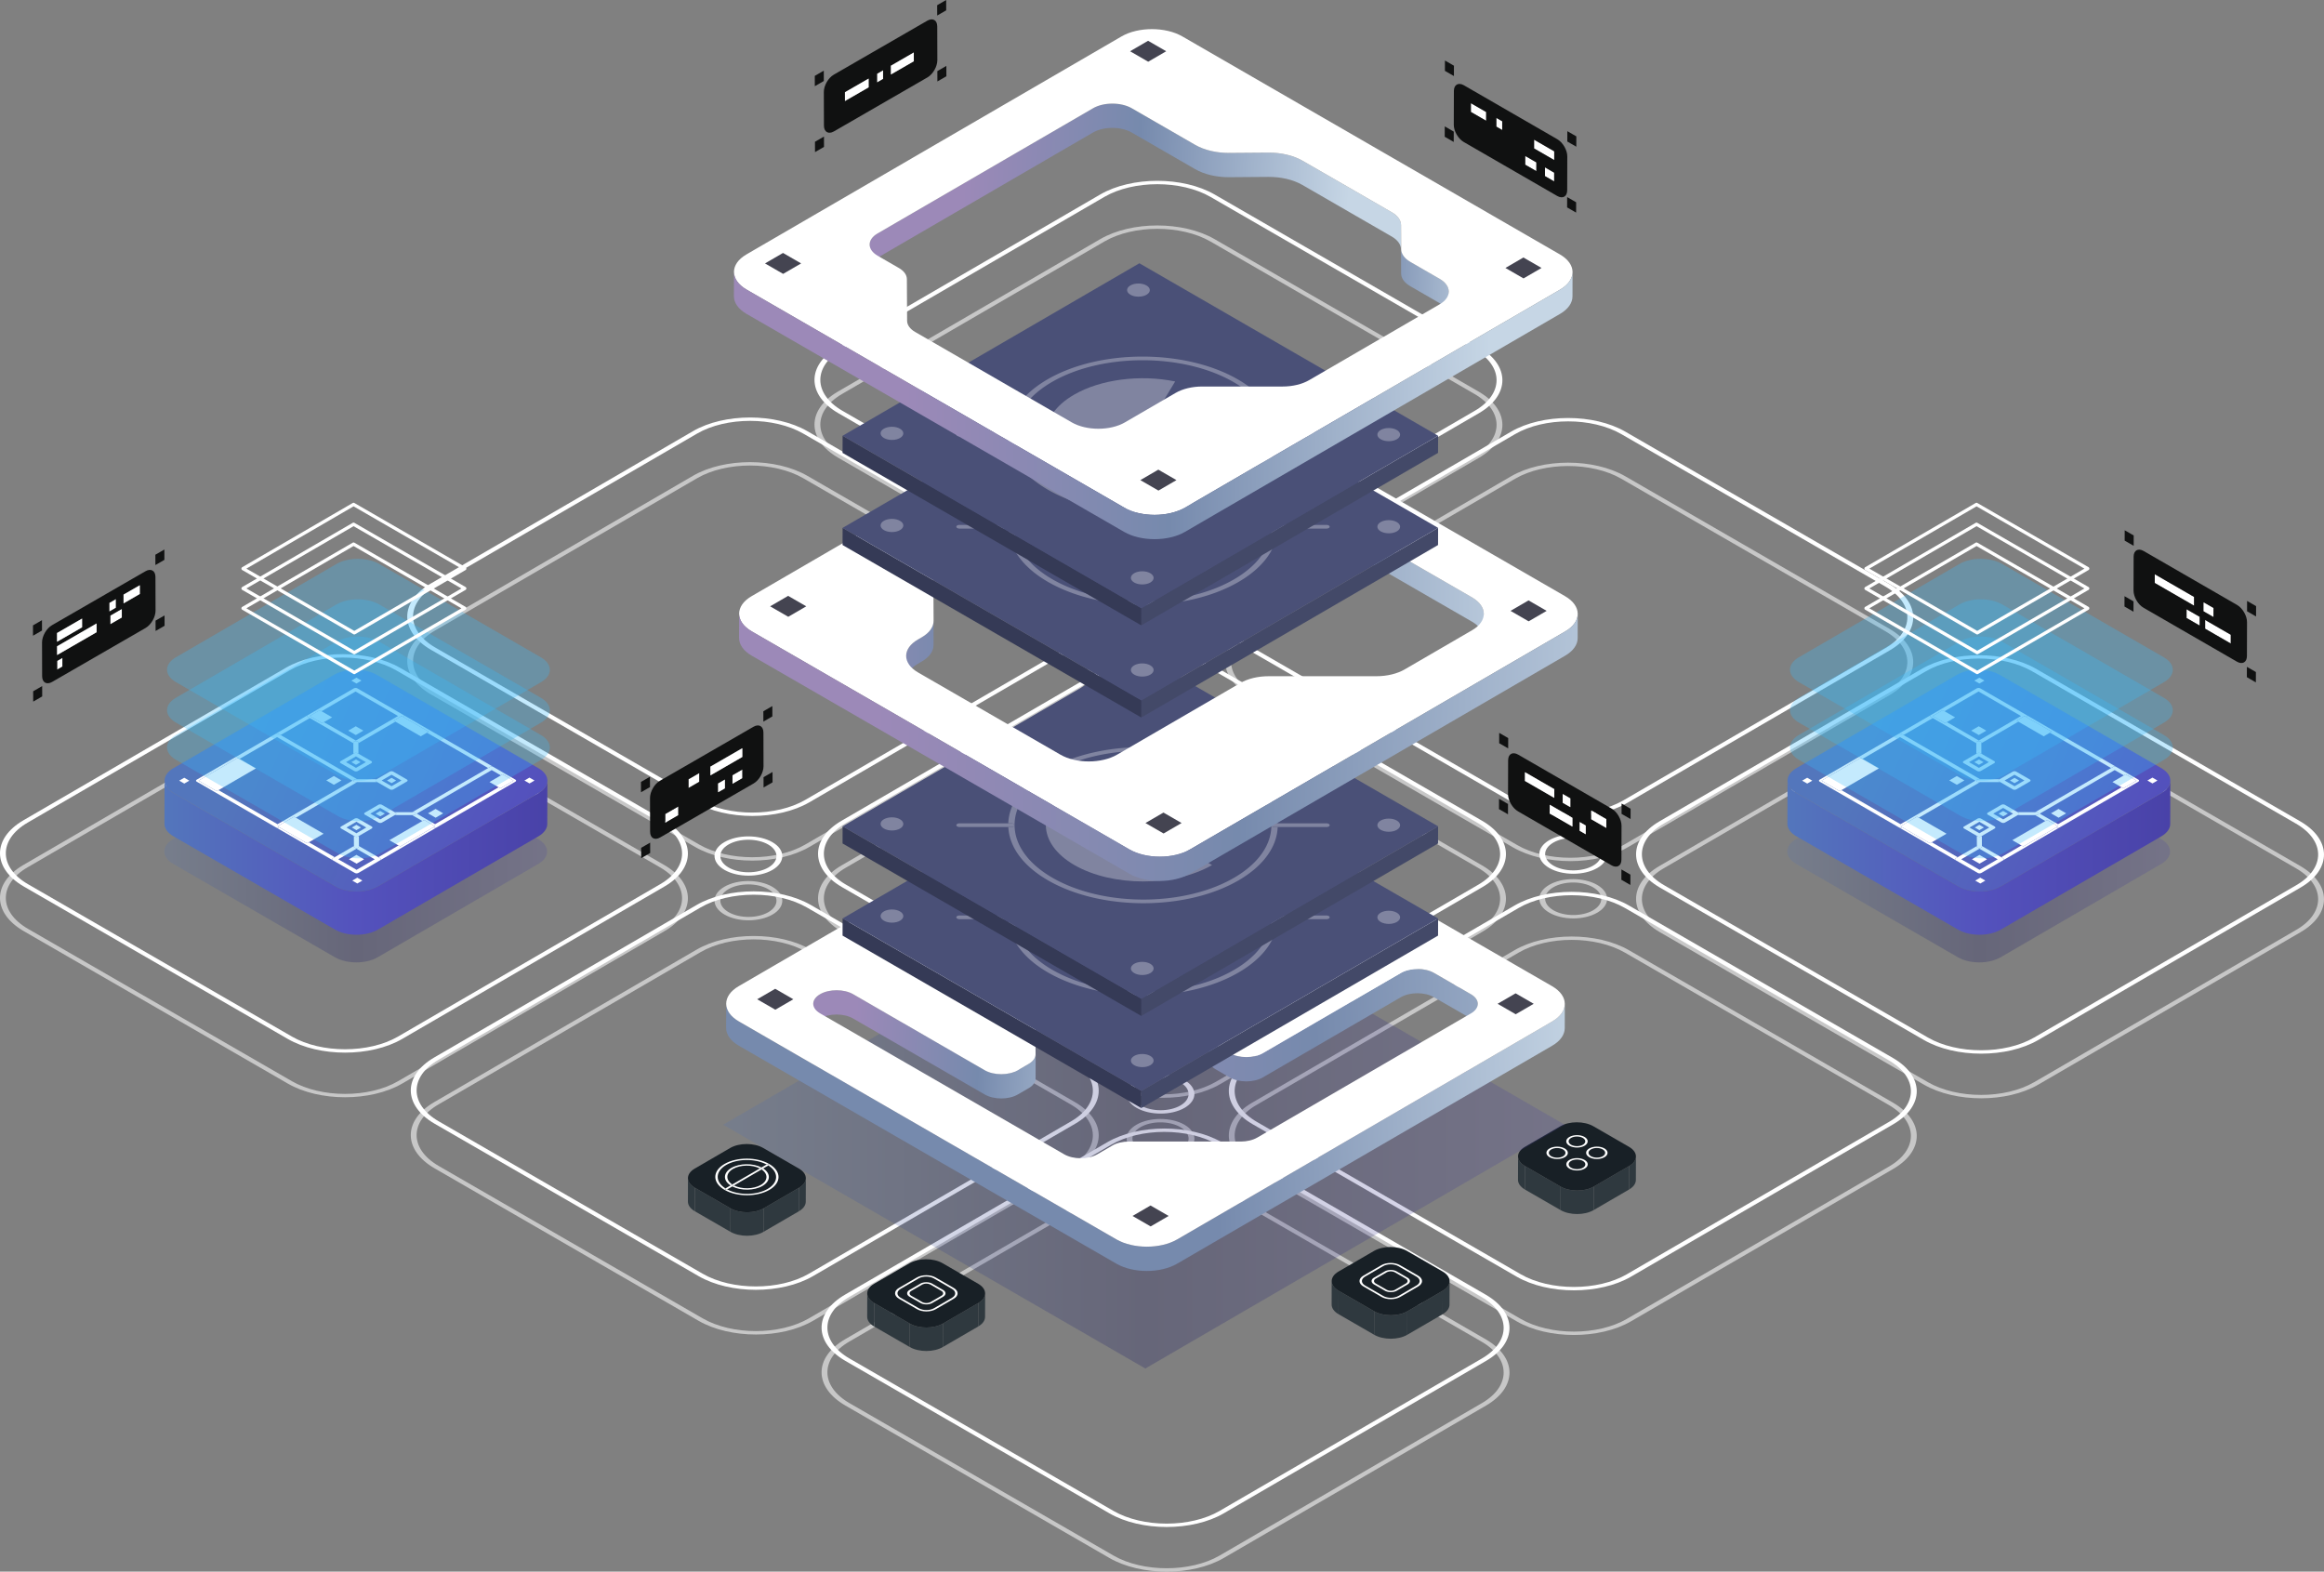 <svg xmlns="http://www.w3.org/2000/svg" xmlns:xlink="http://www.w3.org/1999/xlink" viewBox="0 0 3712.75 2510.74"><rect x="0" y="0" width="3712.75" height="2510.74" fill="#808080" stroke="none"/><defs><style>.cls-1{fill:#fff;}.cls-2{isolation:isolate;}.cls-3{opacity:0.56;}.cls-4{fill:#2f393f;}.cls-5{fill:#182026;}.cls-6{opacity:0.2;}.cls-7{fill:url(#Áĺçűě_ííűé_ăđŕäčĺíň_28);}.cls-8{fill:url(#Áĺçűě_ííűé_ăđŕäčĺíň_27);}.cls-9{fill:url(#Áĺçűě_ííűé_ăđŕäčĺíň_27-2);}.cls-10{opacity:0.3;}.cls-11{fill:#38b9f9;}.cls-12{fill:url(#Áĺçűě_ííűé_ăđŕäčĺíň_28-2);}.cls-13{fill:url(#Áĺçűě_ííűé_ăđŕäčĺíň_27-3);}.cls-14{fill:url(#Áĺçűě_ííűé_ăđŕäčĺíň_27-4);}.cls-15{fill:#101111;}.cls-16{fill:url(#Áĺçűě_ííűé_ăđŕäčĺíň_28-3);}.cls-17{fill:url(#Áĺçűě_ííűé_ăđŕäčĺíň_51);}.cls-18{fill:#dcdce5;}.cls-19{fill:url(#Áĺçűě_ííűé_ăđŕäčĺíň_51-2);}.cls-20{fill:url(#Áĺçűě_ííűé_ăđŕäčĺíň_51-3);}.cls-21{fill:url(#Áĺçűě_ííűé_ăđŕäčĺíň_52);}.cls-22{fill:#444451;}.cls-23{fill:#434968;}.cls-24{fill:#353a56;}.cls-25{fill:#4a5077;}.cls-26{fill:url(#Áĺçűě_ííűé_ăđŕäčĺíň_51-4);}.cls-27{fill:url(#Áĺçűě_ííűé_ăđŕäčĺíň_51-5);}.cls-28{fill:url(#Áĺçűě_ííűé_ăđŕäčĺíň_51-6);}.cls-29{fill:url(#Áĺçűě_ííűé_ăđŕäčĺíň_51-7);}.cls-30{fill:url(#Áĺçűě_ííűé_ăđŕäčĺíň_51-8);}.cls-31{fill:url(#Áĺçűě_ííűé_ăđŕäčĺíň_51-9);}</style><linearGradient id="Áĺçűě_ííűé_ăđŕäčĺíň_28" x1="2855.26" y1="1360.29" x2="3466.83" y2="1360.29" gradientUnits="userSpaceOnUse"><stop offset="0" stop-color="#5376bc"/><stop offset="0.5" stop-color="#00005e"/><stop offset="1" stop-color="#4942a8"/></linearGradient><linearGradient id="Áĺçűě_ííűé_ăđŕäčĺíň_27" x1="2855.52" y1="1370.08" x2="3467.29" y2="1370.08" gradientUnits="userSpaceOnUse"><stop offset="0" stop-color="#5376bc"/><stop offset="0.5" stop-color="#5452bd"/><stop offset="1" stop-color="#4942a8"/></linearGradient><linearGradient id="Áĺçűě_ííűé_ăđŕäčĺíň_27-2" x1="2992.79" y1="1172.59" x2="3782.95" y2="1521.31" xlink:href="#Áĺçűě_ííűé_ăđŕäčĺíň_27"/><linearGradient id="Áĺçűě_ííűé_ăđŕäčĺíň_28-2" x1="262.48" y1="1360.29" x2="874.05" y2="1360.29" xlink:href="#Áĺçűě_ííűé_ăđŕäčĺíň_28"/><linearGradient id="Áĺçűě_ííűé_ăđŕäčĺíň_27-3" x1="262.74" y1="1370.08" x2="874.5" y2="1370.08" xlink:href="#Áĺçűě_ííűé_ăđŕäčĺíň_27"/><linearGradient id="Áĺçűě_ííűé_ăđŕäčĺíň_27-4" x1="400" y1="1172.59" x2="1190.17" y2="1521.31" xlink:href="#Áĺçűě_ííűé_ăđŕäčĺíň_27"/><linearGradient id="Áĺçűě_ííűé_ăđŕäčĺíň_28-3" x1="1155.23" y1="1796.78" x2="2499.86" y2="1796.78" xlink:href="#Áĺçűě_ííűé_ăđŕäčĺíň_28"/><linearGradient id="Áĺçűě_ííűé_ăđŕäčĺíň_51" x1="2481.01" y1="1404.21" x2="1465.33" y2="1440.48" gradientUnits="userSpaceOnUse"><stop offset="0" stop-color="#c6d6e5"/><stop offset="0.55" stop-color="#768aad"/><stop offset="1" stop-color="#9c89b8"/></linearGradient><linearGradient id="Áĺçűě_ííűé_ăđŕäčĺíň_51-2" x1="2806.57" y1="1617.62" x2="1522.46" y2="1655.71" xlink:href="#Áĺçűě_ííűé_ăđŕäčĺíň_51"/><linearGradient id="Áĺçűě_ííűé_ăđŕäčĺíň_51-3" x1="1810.36" y1="1693.41" x2="1364.19" y2="1660.76" xlink:href="#Áĺçűě_ííűé_ăđŕäčĺíň_51"/><linearGradient id="Áĺçűě_ííűé_ăđŕäčĺíň_52" x1="2545.36" y1="1787.39" x2="1449.88" y2="1818.22" gradientUnits="userSpaceOnUse"><stop offset="0" stop-color="#9c89b8"/><stop offset="0" stop-color="#c6d6e5"/><stop offset="0.55" stop-color="#768aad"/></linearGradient><linearGradient id="Áĺçűě_ííűé_ăđŕäčĺíň_51-4" x1="2487.24" y1="887.1" x2="1431.66" y2="887.1" xlink:href="#Áĺçűě_ííűé_ăđŕäčĺíň_51"/><linearGradient id="Áĺçűě_ííűé_ăđŕäčĺíň_51-5" x1="1776.21" y1="1036.74" x2="1304.64" y2="1040.36" xlink:href="#Áĺçűě_ííűé_ăđŕäčĺíň_51"/><linearGradient id="Áĺçűě_ííűé_ăđŕäčĺíň_51-6" x1="2688.7" y1="1204.64" x2="1399.15" y2="1177.43" xlink:href="#Áĺçűě_ííűé_ăđŕäčĺíň_51"/><linearGradient id="Áĺçűě_ííűé_ăđŕäčĺíň_51-7" x1="2153.94" y1="331.14" x2="1539.09" y2="294.87" xlink:href="#Áĺçűě_ííűé_ăđŕäčĺíň_51"/><linearGradient id="Áĺçűě_ííűé_ăđŕäčĺíň_51-8" x1="2390.86" y1="454.86" x2="2031.74" y2="443.97" xlink:href="#Áĺçűě_ííűé_ăđŕäčĺíň_51"/><linearGradient id="Áĺçűě_ííűé_ăđŕäčĺíň_51-9" x1="2381.29" y1="644.04" x2="1446.78" y2="648.12" xlink:href="#Áĺçűě_ííűé_ăđŕäčĺíň_51"/></defs><g id="Warstwa_2" data-name="Warstwa 2"><path class="cls-1" d="M2373.39,2068.16c50.58,29.21,50.91,76.72.66,105.92l-418.92,243.45c-50.25,29.2-132.28,29.17-182.86,0l-421.6-243.41c-50.58-29.21-50.91-76.72-.66-105.92l418.92-243.45c50.25-29.2,132.28-29.17,182.86,0Zm-424.93,345.52,418.92-243.44c46.59-27.08,46.4-71.16-.55-98.26l-421.6-243.41c-47-27.11-123.11-27.11-169.7,0L1356.61,2072c-46.58,27.07-46.33,71.19.62,98.29l421.6,243.41c47,27.11,123.05,27.08,169.63,0"/><g class="cls-2"><path class="cls-1" d="M1893.14,962.17c21.18,12.23,21.35,32.13.25,44.39s-55.45,12.23-76.63,0-21.3-32.16-.25-44.39S1872,949.94,1893.14,962.17Zm-69.82,40.58c17.55,10.13,46,10.13,63.46,0s17.35-26.63-.2-36.76-46-10.14-63.47,0-17.35,26.62.21,36.76"/><path class="cls-1" d="M3018.37,933.1c50.58,29.2,50.85,76.69.6,105.89l-418.92,243.45c-50.25,29.2-132.22,29.2-182.8,0L1995.59,1039c-50.58-29.2-50.85-76.68-.6-105.88l418.92-243.45c50.25-29.21,132.22-29.21,182.81,0Zm-424.92,345.52,418.92-243.44c46.58-27.08,46.33-71.19-.56-98.26L2590.15,693.47c-47-27.11-123.05-27.07-169.63,0L2001.6,936.92c-46.59,27.07-46.4,71.15.55,98.26l421.66,243.44c46.89,27.08,123.05,27.08,169.64,0"/><path class="cls-1" d="M1711.47,932.28c50.58,29.21,50.85,76.69.6,105.89l-418.92,243.45c-50.25,29.2-132.22,29.2-182.8,0l-421.6-243.41c-50.58-29.2-50.91-76.72-.66-105.92L1107,688.84c50.25-29.2,132.28-29.17,182.86,0Zm-424.92,345.53,418.92-243.45c46.58-27.08,46.39-71.16-.56-98.26l-421.6-243.41c-47-27.11-123.11-27.11-169.69,0L694.7,936.1c-46.59,27.07-46.34,71.19.61,98.3l421.6,243.41c46.95,27.1,123,27.07,169.64,0"/><path class="cls-1" d="M2551.51,1342.29c21.19,12.23,21.36,32.12.25,44.38s-55.44,12.23-76.63,0-21.29-32.15-.25-44.38S2530.33,1330.06,2551.51,1342.29Zm-69.82,40.57c17.56,10.14,46,10.14,63.47,0s17.35-26.63-.21-36.76-46-10.14-63.46,0-17.35,26.63.2,36.76"/><path class="cls-1" d="M1233.84,1345.32c21.18,12.23,21.3,32.15.25,44.38s-55.45,12.23-76.63,0-21.3-32.15-.25-44.38S1212.66,1333.08,1233.84,1345.32ZM1164,1385.89c17.56,10.14,46,10.13,63.47,0s17.34-26.63-.21-36.76-46-10.14-63.47,0-17.34,26.62.21,36.76"/><path class="cls-1" d="M3674.61,1312c50.58,29.2,50.9,76.72.65,105.92l-418.92,243.45c-50.25,29.2-132.28,29.17-182.86,0l-421.6-243.41c-50.58-29.2-50.91-76.71-.65-105.92l418.92-243.45c50.25-29.2,132.28-29.17,182.86,0ZM3249.68,1657.5l418.92-243.45c46.58-27.07,46.4-71.15-.56-98.26l-421.6-243.41c-47-27.11-123.1-27.11-169.69,0L2657.83,1315.8c-46.59,27.07-46.34,71.18.61,98.29L3080,1657.5c46.95,27.11,123.05,27.07,169.64,0"/><path class="cls-1" d="M2367.77,1311.19c50.58,29.21,50.84,76.69.59,105.89l-418.92,243.45c-50.25,29.2-132.22,29.2-182.8,0L1345,1417.08c-50.58-29.2-50.85-76.68-.6-105.88l418.92-243.45c50.25-29.2,132.23-29.2,182.81,0Zm-424.93,345.53,418.92-243.45c46.58-27.08,46.33-71.19-.56-98.26l-421.66-243.45c-47-27.1-123-27.07-169.63,0L1351,1315c-46.59,27.07-46.4,71.15.55,98.26l421.66,243.45c46.89,27.07,123,27.07,169.64,0"/><path class="cls-1" d="M1060.87,1310.38c50.58,29.2,50.84,76.68.59,105.88L642.54,1659.71c-50.25,29.2-132.22,29.2-182.8,0L38.14,1416.3c-50.58-29.2-50.91-76.72-.66-105.92L456.4,1066.93c50.26-29.2,132.29-29.17,182.87,0ZM635.94,1655.9l418.92-243.45c46.58-27.07,46.39-71.15-.56-98.26L632.7,1070.78c-47-27.11-123.11-27.11-169.69,0L44.09,1314.19c-46.59,27.08-46.34,71.19.61,98.3L466.3,1655.9c46.95,27.1,123.05,27.07,169.64,0"/><path class="cls-1" d="M1892.22,1725.43c21.18,12.23,21.29,32.16.24,44.39s-55.44,12.23-76.63,0-21.29-32.16-.25-44.39S1871,1713.2,1892.22,1725.43ZM1822.4,1766c17.55,10.14,46,10.14,63.46,0s17.35-26.62-.21-36.76-46-10.13-63.46,0-17.35,26.63.21,36.76"/><path class="cls-1" d="M3024,1690.07c50.58,29.2,50.91,76.72.66,105.92l-418.93,243.45c-50.25,29.2-132.28,29.17-182.86,0L2001.27,1796c-50.58-29.21-50.9-76.72-.65-105.92l418.92-243.45c50.25-29.21,132.28-29.17,182.86,0Zm-424.93,345.52L3018,1792.14c46.59-27.07,46.4-71.15-.55-98.26l-421.6-243.41c-47-27.1-123.11-27.1-169.7,0l-418.92,243.45c-46.58,27.07-46.33,71.18.62,98.29l421.6,243.41c46.95,27.11,123,27.07,169.63,0"/><path class="cls-1" d="M1717.16,1689.29c50.58,29.2,50.85,76.68.59,105.88l-418.91,243.45c-50.26,29.2-132.23,29.2-182.81,0L694.37,1795.18c-50.58-29.21-50.84-76.69-.59-105.89l418.91-243.45c50.26-29.2,132.23-29.2,182.81,0Zm-424.93,345.52,418.92-243.45c46.58-27.07,46.34-71.19-.55-98.26l-421.66-243.45c-47-27.1-123-27.07-169.64,0L700.38,1693.1c-46.58,27.08-46.39,71.16.56,98.26l421.66,243.45c46.89,27.07,123,27.07,169.63,0"/></g><path class="cls-1" d="M2362.08,554.19c50.58,29.2,50.85,76.68.6,105.89L1943.76,903.53c-50.25,29.2-132.22,29.2-182.8,0l-421.6-243.41c-50.58-29.21-50.91-76.72-.66-105.92l418.92-243.45c50.25-29.21,132.28-29.17,182.86,0ZM1937.15,899.71l418.92-243.45c46.59-27.07,46.4-71.15-.55-98.26l-421.6-243.41c-47-27.1-123.11-27.1-169.7,0L1345.31,558c-46.59,27.07-46.34,71.19.61,98.29l421.6,243.41c47,27.11,123,27.08,169.63,0"/><g class="cls-3"><path class="cls-1" d="M2373.39,2139.49c50.58,29.2,50.91,76.72.66,105.92l-418.92,243.45c-50.25,29.2-132.28,29.17-182.86,0l-421.6-243.41c-50.58-29.2-50.91-76.71-.66-105.92L1768.93,1896c50.25-29.2,132.28-29.17,182.86,0ZM1948.46,2485l418.92-243.45c46.59-27.07,46.4-71.15-.55-98.26l-421.6-243.41c-47-27.11-123.11-27.11-169.7,0l-418.92,243.45c-46.58,27.07-46.33,71.18.62,98.29L1778.83,2485c47,27.11,123.05,27.07,169.63,0"/><g class="cls-2"><path class="cls-1" d="M1893.14,1033.5c21.18,12.23,21.35,32.12.25,44.39s-55.45,12.23-76.63,0-21.3-32.16-.25-44.39S1872,1021.27,1893.14,1033.5Zm-69.82,40.57c17.55,10.14,46,10.14,63.46,0s17.35-26.62-.2-36.76-46-10.13-63.47,0-17.35,26.63.21,36.76"/><path class="cls-1" d="M3018.37,1004.43c50.58,29.2,50.85,76.68.6,105.88l-418.92,243.45c-50.25,29.21-132.22,29.21-182.8,0l-421.66-243.44c-50.58-29.2-50.85-76.68-.6-105.89L2413.91,761c50.25-29.2,132.22-29.2,182.81,0ZM2593.45,1350l418.92-243.45c46.58-27.07,46.33-71.19-.56-98.26L2590.15,764.8c-47-27.11-123.05-27.08-169.63,0L2001.6,1008.25c-46.59,27.07-46.4,71.15.55,98.25L2423.81,1350c46.89,27.07,123.05,27.07,169.64,0"/><path class="cls-1" d="M1711.47,1003.61c50.58,29.2,50.85,76.68.6,105.88l-418.92,243.45c-50.25,29.21-132.22,29.21-182.8,0l-421.6-243.41c-50.58-29.2-50.91-76.71-.66-105.92L1107,760.16c50.25-29.2,132.28-29.16,182.86,0Zm-424.92,345.52,418.92-243.45c46.58-27.07,46.39-71.15-.56-98.26L1283.31,764c-47-27.1-123.11-27.11-169.69,0L694.7,1007.43c-46.59,27.07-46.34,71.18.61,98.29l421.6,243.41c46.95,27.11,123,27.07,169.64,0"/><path class="cls-1" d="M2551.51,1413.61c21.19,12.23,21.36,32.12.25,44.39s-55.44,12.23-76.63,0-21.29-32.16-.25-44.39S2530.33,1401.38,2551.51,1413.61Zm-69.82,40.58c17.56,10.13,46,10.13,63.47,0s17.35-26.63-.21-36.77-46-10.13-63.46,0-17.35,26.62.2,36.76"/><path class="cls-1" d="M1233.84,1416.64c21.18,12.23,21.3,32.16.25,44.39s-55.45,12.23-76.63,0-21.3-32.16-.25-44.39S1212.66,1404.41,1233.84,1416.64ZM1164,1457.22c17.56,10.13,46,10.13,63.47,0s17.34-26.63-.21-36.77-46-10.13-63.47,0-17.34,26.63.21,36.77"/><path class="cls-1" d="M3674.61,1383.3c50.58,29.21,50.9,76.72.65,105.92l-418.92,243.45c-50.25,29.21-132.28,29.17-182.86,0l-421.6-243.41c-50.58-29.2-50.91-76.72-.65-105.92l418.92-243.45c50.25-29.2,132.28-29.17,182.86,0Zm-424.93,345.53,418.92-243.45c46.58-27.08,46.4-71.16-.56-98.26l-421.6-243.41c-47-27.11-123.1-27.11-169.69,0l-418.92,243.45c-46.59,27.07-46.34,71.19.61,98.3L3080,1728.83c46.95,27.1,123.05,27.07,169.64,0"/><path class="cls-1" d="M2367.77,1382.52c50.58,29.2,50.84,76.68.59,105.89l-418.92,243.45c-50.25,29.2-132.22,29.2-182.8,0L1345,1488.41c-50.58-29.2-50.85-76.68-.6-105.89l418.92-243.45c50.25-29.2,132.23-29.2,182.81,0ZM1942.84,1728l418.92-243.45c46.58-27.07,46.33-71.18-.56-98.26l-421.66-243.44c-47-27.11-123-27.07-169.63,0L1351,1386.34c-46.59,27.07-46.4,71.15.55,98.26L1773.2,1728c46.89,27.07,123,27.07,169.64,0"/><path class="cls-1" d="M1060.87,1381.7c50.58,29.2,50.84,76.68.59,105.89L642.54,1731c-50.25,29.2-132.22,29.2-182.8,0L38.14,1487.63c-50.58-29.21-50.91-76.72-.66-105.92L456.4,1138.26c50.26-29.21,132.29-29.17,182.87,0ZM635.94,1727.22l418.92-243.45c46.58-27.07,46.39-71.15-.56-98.26L632.7,1142.1c-47-27.1-123.11-27.1-169.69,0L44.09,1385.52c-46.59,27.07-46.34,71.19.61,98.29l421.6,243.41c46.95,27.11,123.05,27.08,169.64,0"/><path class="cls-1" d="M1892.22,1796.75c21.18,12.23,21.29,32.16.24,44.39s-55.44,12.23-76.63,0-21.29-32.15-.25-44.39S1871,1784.52,1892.22,1796.75Zm-69.82,40.58c17.55,10.13,46,10.13,63.46,0s17.35-26.63-.21-36.76-46-10.14-63.46,0-17.35,26.62.21,36.76"/><path class="cls-1" d="M3024,1761.4c50.58,29.2,50.91,76.71.66,105.92l-418.93,243.45c-50.25,29.2-132.28,29.16-182.86,0l-421.6-243.41c-50.58-29.2-50.9-76.72-.65-105.92L2419.54,1518c50.25-29.2,132.28-29.17,182.86,0Zm-424.93,345.52L3018,1863.47c46.59-27.08,46.4-71.15-.55-98.26l-421.6-243.41c-47-27.11-123.11-27.11-169.7,0l-418.92,243.45c-46.58,27.08-46.33,71.19.62,98.3l421.6,243.41c46.95,27.1,123,27.07,169.63,0"/><path class="cls-1" d="M1717.16,1760.61c50.58,29.2,50.85,76.68.59,105.89L1298.84,2110c-50.26,29.2-132.23,29.2-182.81,0L694.37,1866.5c-50.58-29.2-50.84-76.68-.59-105.88l418.91-243.45c50.26-29.21,132.23-29.21,182.81,0Zm-424.93,345.52,418.92-243.45c46.58-27.07,46.34-71.18-.55-98.26L1288.94,1521c-47-27.11-123-27.07-169.64,0L700.38,1764.43c-46.58,27.07-46.39,71.15.56,98.26l421.66,243.44c46.89,27.08,123,27.08,169.63,0"/></g><path class="cls-1" d="M2362.08,625.52c50.58,29.2,50.85,76.68.6,105.88L1943.76,974.85c-50.25,29.21-132.22,29.21-182.8,0l-421.6-243.41c-50.58-29.2-50.91-76.72-.66-105.92l418.92-243.45c50.25-29.2,132.28-29.17,182.86,0ZM1937.15,971l418.92-243.45c46.59-27.07,46.4-71.15-.55-98.26l-421.6-243.41c-47-27.11-123.11-27.11-169.7,0L1345.31,629.34c-46.59,27.07-46.34,71.18.61,98.29L1767.52,971c47,27.11,123,27.07,169.63,0"/></g><g class="cls-2"><path class="cls-4" d="M1573.81,2066.31l-.11,37.5c0,5.52-3.64,11-10.89,15.24l.11-37.49C1570.16,2077.35,1573.79,2071.83,1573.81,2066.31Z"/><path class="cls-4" d="M1385.4,2103.62l.11-37.5c0,5.59,3.68,11.19,11.06,15.45l-.1,37.5C1389.08,2114.8,1385.39,2109.2,1385.4,2103.62Z"/><polygon class="cls-4" points="1562.92 2081.56 1562.81 2119.05 1506.31 2151.89 1506.41 2114.4 1562.92 2081.56"/><polygon class="cls-4" points="1453.45 2114.41 1453.35 2151.91 1396.47 2119.07 1396.58 2081.57 1453.45 2114.41"/><path class="cls-4" d="M1506.41,2114.4l-.1,37.49c-14.59,8.48-38.3,8.48-53,0l.1-37.5C1468.11,2122.87,1491.82,2122.87,1506.41,2114.4Z"/><path class="cls-5" d="M1562.77,2050.88c14.66,8.46,14.72,22.21.15,30.68l-56.51,32.84c-14.59,8.47-38.3,8.47-53,0l-56.88-32.84c-14.68-8.48-14.76-22.21-.17-30.69l56.51-32.84c14.56-8.46,38.3-8.48,53,0Z"/></g><g class="cls-2"><path class="cls-1" d="M1506.58,2060.67c5.21,3,5.24,7.9.06,10.91l-17.24,10c-5.2,3-13.64,3-18.85,0l-17.36-10c-5.23-3-5.26-7.91-.06-10.94l17.24-10c5.18-3,13.62-3,18.86,0ZM1486.69,2080l17.24-10c3.69-2.15,3.67-5.63,0-7.77l-17.35-10a14.81,14.81,0,0,0-13.44,0l-17.24,10c-3.7,2.15-3.7,5.64,0,7.8l17.35,10a14.86,14.86,0,0,0,13.45,0"/><path class="cls-1" d="M1523.64,2057.5c8.25,4.76,8.29,12.48.1,17.24l-28.84,16.76c-8.17,4.75-21.51,4.76-29.76,0l-29-16.76c-8.25-4.76-8.27-12.49-.1-17.24l28.84-16.76c8.2-4.76,21.51-4.76,29.76,0Zm-31.46,32.43,28.84-16.76c6.69-3.88,6.65-10.21-.08-14.1l-29-16.76c-6.73-3.88-17.66-3.88-24.34,0l-28.84,16.76c-6.69,3.89-6.65,10.22.08,14.1l29,16.76c6.73,3.89,17.66,3.89,24.34,0"/></g><g class="cls-2"><path class="cls-4" d="M2315.79,2046.71l-.11,37.5c0,5.52-3.64,11-10.88,15.24l.1-37.49C2312.14,2057.75,2315.77,2052.23,2315.79,2046.71Z"/><path class="cls-4" d="M2127.39,2084l.1-37.49c0,5.59,3.68,11.18,11.07,15.45l-.11,37.5C2131.06,2095.2,2127.37,2089.6,2127.39,2084Z"/><polygon class="cls-4" points="2304.9 2061.96 2304.8 2099.45 2248.29 2132.29 2248.39 2094.8 2304.9 2061.96"/><polygon class="cls-4" points="2195.43 2094.81 2195.33 2132.31 2138.45 2099.47 2138.56 2061.97 2195.43 2094.81"/><path class="cls-4" d="M2248.39,2094.79l-.1,37.5c-14.59,8.48-38.3,8.48-53,0l.1-37.5C2210.09,2103.27,2233.81,2103.27,2248.39,2094.79Z"/><path class="cls-5" d="M2304.75,2031.28c14.66,8.46,14.72,22.21.15,30.68l-56.51,32.83c-14.58,8.48-38.3,8.48-53,0L2138.56,2062c-14.69-8.48-14.77-22.21-.18-30.69l56.51-32.84c14.57-8.46,38.3-8.48,53,0Z"/></g><g class="cls-2"><path class="cls-1" d="M2248.56,2041.07c5.21,3,5.24,7.9.06,10.91l-17.24,10c-5.2,3-13.64,3-18.85,0l-17.35-10c-5.24-3-5.27-7.91-.07-10.94l17.24-10c5.18-3,13.62-3,18.86,0Zm-19.89,19.36,17.24-10c3.69-2.15,3.67-5.63,0-7.78l-17.35-10a14.75,14.75,0,0,0-13.44,0l-17.24,10c-3.7,2.15-3.7,5.64.05,7.8l17.35,10a14.84,14.84,0,0,0,13.44,0"/><path class="cls-1" d="M2265.62,2037.9c8.25,4.76,8.29,12.48.1,17.24l-28.84,16.76c-8.17,4.75-21.51,4.76-29.76,0l-29-16.76c-8.25-4.76-8.27-12.49-.09-17.24l28.83-16.76c8.2-4.76,21.52-4.76,29.76,0Zm-31.46,32.43,28.84-16.76c6.69-3.88,6.65-10.21-.08-14.1l-29-16.76c-6.73-3.88-17.65-3.88-24.34,0l-28.84,16.76c-6.68,3.89-6.65,10.22.08,14.1l29,16.76c6.73,3.89,17.66,3.89,24.34,0"/></g><g class="cls-2"><path class="cls-4" d="M1287.38,1882.23l-.11,37.5c0,5.52-3.64,11-10.88,15.25l.1-37.5C1283.73,1893.27,1287.36,1887.75,1287.38,1882.23Z"/><path class="cls-4" d="M1099,1919.54l.1-37.5c0,5.59,3.68,11.19,11.07,15.45L1110,1935C1102.65,1930.72,1099,1925.13,1099,1919.54Z"/><polygon class="cls-4" points="1276.49 1897.48 1276.39 1934.97 1219.88 1967.81 1219.98 1930.32 1276.49 1897.48"/><polygon class="cls-4" points="1167.02 1930.33 1166.92 1967.83 1110.04 1934.99 1110.15 1897.49 1167.02 1930.33"/><path class="cls-4" d="M1220,1930.32l-.1,37.49c-14.59,8.48-38.3,8.48-53,0l.1-37.5C1181.68,1938.79,1205.4,1938.79,1220,1930.32Z"/><path class="cls-5" d="M1276.34,1866.8c14.66,8.47,14.72,22.21.15,30.68L1220,1930.32c-14.58,8.47-38.3,8.47-53,0l-56.87-32.84c-14.69-8.48-14.77-22.21-.18-30.69l56.51-32.84c14.57-8.46,38.3-8.48,53,0Z"/></g><g class="cls-2"><path class="cls-1" d="M1168.34,1865.82c13.18-7.66,34.41-7.92,48.21-.77l-2.7,1.57c-12.31-6.29-31.09-6-42.79.77s-12.08,17.68-1.19,24.78l-2.73,1.59C1154.76,1885.79,1155.16,1873.48,1168.34,1865.82Z"/><polygon class="cls-1" points="1228.86 1861.07 1227.49 1861.86 1219.29 1866.63 1216.59 1868.2 1172.61 1893.76 1169.89 1895.34 1161.71 1900.09 1160.32 1900.9 1157.58 1899.32 1158.97 1898.51 1167.14 1893.76 1169.87 1892.17 1213.85 1866.62 1216.55 1865.05 1224.75 1860.28 1226.12 1859.49 1228.86 1861.07"/><path class="cls-1" d="M1219.29,1866.63c12.39,8,12,20.27-1.17,27.93s-34.43,7.93-48.23.78l2.72-1.58c12.31,6.28,31.09,6,42.79-.77s12.08-17.68,1.19-24.79Z"/></g><path class="cls-1" d="M1228.85,1859.49c19.78,11.41,19.88,30,.23,41.4s-51.7,11.42-71.47,0-19.88-30-.23-41.4S1209.08,1848.07,1228.85,1859.49Zm-67.14,40.6c18.36,9.78,47,9.52,64.66-.77s18.05-26.85,1.12-37.46l1.37-.79-2.74-1.58-1.37.79c-18.36-9.77-47-9.5-64.66.78s-18,26.85-1.12,37.45l-1.39.81,2.74,1.58,1.39-.81"/><g class="cls-2"><path class="cls-4" d="M2613.52,1847.53l-.1,37.5c0,5.52-3.64,11-10.89,15.24l.11-37.49C2609.88,1858.57,2613.51,1853.05,2613.52,1847.53Z"/><path class="cls-4" d="M2425.12,1884.83l.11-37.49c0,5.59,3.67,11.18,11.06,15.45l-.1,37.5C2428.8,1896,2425.11,1890.42,2425.12,1884.83Z"/><polygon class="cls-4" points="2602.64 1862.78 2602.53 1900.27 2546.03 1933.11 2546.13 1895.61 2602.64 1862.78"/><polygon class="cls-4" points="2493.17 1895.63 2493.07 1933.13 2436.19 1900.29 2436.29 1862.79 2493.17 1895.63"/><path class="cls-4" d="M2546.13,1895.61l-.1,37.5c-14.59,8.48-38.31,8.48-53,0l.1-37.5C2507.83,1904.09,2531.54,1904.09,2546.13,1895.61Z"/><path class="cls-5" d="M2602.49,1832.1c14.66,8.46,14.71,22.21.15,30.68l-56.51,32.83c-14.59,8.48-38.3,8.48-53,0l-56.88-32.84c-14.68-8.48-14.76-22.21-.17-30.69l56.51-32.84c14.56-8.46,38.3-8.48,53,0Z"/></g><g class="cls-2"><path class="cls-1" d="M2531.41,1816.27c6.7,3.88,6.74,10.18.05,14.06s-17.54,3.87-24.24,0-6.75-10.17-.08-14S2524.7,1812.4,2531.41,1816.27Zm-21.47,12.48c5.21,3,13.65,3,18.81,0s5.15-7.89-.07-10.9-13.65-3-18.83,0-5.12,7.88.09,10.89"/><path class="cls-1" d="M2563.17,1834.61c6.71,3.88,6.75,10.18.06,14.06s-17.54,3.88-24.25,0-6.74-10.17-.08-14S2556.47,1830.74,2563.17,1834.61Zm-21.47,12.48c5.22,3,13.66,3,18.81,0s5.15-7.9-.06-10.91-13.65-3-18.83,0-5.13,7.88.08,10.89"/><path class="cls-1" d="M2499.73,1834.69c6.7,3.87,6.74,10.17.07,14s-17.54,3.87-24.24,0-6.74-10.17-.08-14S2493,1830.81,2499.73,1834.69Zm-21.47,12.47c5.21,3,13.65,3,18.83,0s5.15-7.9-.06-10.91-13.66-3-18.84,0-5.15,7.9.07,10.91"/><path class="cls-1" d="M2531.49,1853c6.71,3.87,6.74,10.17.08,14s-17.54,3.87-24.25,0-6.74-10.17-.08-14S2524.79,1849.15,2531.49,1853ZM2510,1865.5c5.22,3,13.66,3,18.84,0s5.15-7.9-.07-10.91-13.65-3-18.83,0-5.15,7.9.06,10.91"/></g><g class="cls-6"><path class="cls-7" d="M3452.54,1340.46c19,11,19.07,28.72.23,39.67l-256.51,149.06c-18.87,11-49.54,11-68.5,0l-258.19-149.07c-19-11-19.09-28.73-.22-39.69l256.51-149.07c18.84-11,49.51-11,68.5,0Z"/></g><g class="cls-2"><path class="cls-8" d="M3453.22,1266.87l-256.51,149.07c-18.86,11-49.53,11-68.5,0L2870,1266.89c-9.56-5.52-14.33-12.75-14.31-20l-.2,69.09c0,7.23,4.75,14.47,14.31,20L3128,1485.05c19,11,49.64,11,68.51,0L3453,1336c9.37-5.44,14.05-12.56,14.07-19.7l.2-69.09C3467.27,1254.31,3462.58,1261.44,3453.22,1266.87Z"/><path class="cls-9" d="M3453,1227.21c19,11,19.06,28.71.22,39.67l-256.51,149.06c-18.86,11-49.53,11-68.5,0L2870,1266.89c-19-11-19.1-28.73-.23-39.69l256.51-149.07c18.84-11,49.51-11,68.5,0Z"/></g><polygon class="cls-1" points="3287.86 1320.01 3285.02 1321.66 3232.28 1352.31 3229.42 1350.66 3214.81 1342.22 3267.55 1311.57 3270.39 1309.92 3287.86 1320.01"/><path class="cls-1" d="M3255.77,1298.18a2.09,2.09,0,0,1,1.21,1.65c0,1.3-1.81,2.34-4,2.34h-29.54l1.18-.69c1.56-.9,1.55-2.39,0-3.3l-1.21-.7,27.87,0h1.69A5.79,5.79,0,0,1,3255.77,1298.18Z"/><polygon class="cls-1" points="3207.51 1299.83 3200.21 1304.07 3192.86 1299.83 3200.16 1295.59 3207.51 1299.83"/><path class="cls-1" d="M3224.58,1298.18c1.57.91,1.58,2.4,0,3.3l-1.18.69L3203.14,1314a6.35,6.35,0,0,1-5.73,0l-21.62-12.49c-1.57-.9-1.58-2.39,0-3.31l21.45-12.47a6.31,6.31,0,0,1,5.71,0l20.41,11.78ZM3200.26,1309l15.77-9.17-15.87-9.16-15.77,9.16,15.87,9.17"/><path class="cls-1" d="M3186.53,1320.29c1.58.91,1.58,2.4,0,3.32l-20.36,11.83-1.1.64a6.35,6.35,0,0,1-5.7,0l-1.29-.75-20.33-11.74c-1.57-.9-1.58-2.39,0-3.3l21.45-12.47a6.32,6.32,0,0,1,5.73,0Zm-24.34,10.83L3178,1322l-15.87-9.17-15.77,9.17,15.87,9.16"/><path class="cls-1" d="M3166.17,1335.44l.09,16.15v1c0,1.29-1.81,2.33-4,2.33a6,6,0,0,1-2.88-.68,2,2,0,0,1-1.17-1.65v-1l-.12-16.23,1.29.75a6.35,6.35,0,0,0,5.7,0Z"/><polygon class="cls-1" points="3174.45 1372.72 3162.39 1379.73 3150.23 1372.71 3162.28 1365.7 3174.45 1372.72"/><path class="cls-1" d="M3200,1371.07c1.57.91,1.6,2.38,0,3.3l-34.69,20.16a6.26,6.26,0,0,1-5.7,0l-34.94-20.17c-1.57-.91-1.61-2.38,0-3.31l2.84-1.65,30.7-17.84v1a2,2,0,0,0,1.17,1.65,6,6,0,0,0,2.88.68c2.21,0,4-1,4-2.33v-1l30.88,17.83Zm-37.56,18.51,29-16.86-29.22-16.87-29,16.86,29.22,16.87"/><path class="cls-1" d="M3237.25,1145.49c1.57-.91,1.58-2.38,0-3.31l143.94,83.11a6.29,6.29,0,0,0-5.7,0l-2.86,1.67-97.77-56.45,2.86-1.67Z"/><polygon class="cls-1" points="3413.29 1247.12 3392.22 1259.36 3389.36 1257.71 3374.74 1249.28 3392.95 1238.7 3395.82 1237.03 3413.29 1247.12"/><polygon class="cls-1" points="3300.79 1299.3 3288.74 1306.3 3276.57 1299.28 3288.63 1292.27 3300.79 1299.3"/><path class="cls-1" d="M3416.13,1245.47c1.57.9,1.58,2.39,0,3.3l-125.43,72.89a6.29,6.29,0,0,1-5.7,0l2.84-1.65-17.47-10.09-2.84,1.65-16.29-9.4h1.7c2.21,0,4-1,4-2.34a2.09,2.09,0,0,0-1.21-1.65,5.79,5.79,0,0,0-2.84-.68h-1.69L3372.62,1227l2.86-1.67a6.29,6.29,0,0,1,5.7,0Zm-23.91,13.89,21.07-12.24L3395.81,1237l-2.86,1.67-14.61-8.44-119.72,69.57,29.22,16.87,101.51-59,2.87,1.65"/><path class="cls-1" d="M3285,1321.66a6.29,6.29,0,0,0,5.7,0L3200,1374.37c1.59-.92,1.56-2.39,0-3.3l-2.86-1.65,32.28-18.76,2.86,1.65Z"/><polygon class="cls-1" points="3277.71 1168.85 3274.84 1170.51 3264.94 1176.27 3224.48 1152.91 3221.62 1151.26 3234.39 1143.84 3237.25 1145.49 3277.71 1168.85"/><polygon class="cls-1" points="3225.65 1246.87 3218.35 1251.11 3211.01 1246.87 3218.31 1242.63 3225.65 1246.87"/><path class="cls-1" d="M3242.72,1245.21c1.57.91,1.58,2.4,0,3.32L3221.26,1261a6.29,6.29,0,0,1-5.7,0l-20.39-11.77-1.23-.71c-1.57-.91-1.58-2.4,0-3.3l.59-.35,20.86-12.12a6.29,6.29,0,0,1,5.73,0ZM3218.36,1256l15.77-9.16-15.88-9.17-15.77,9.17,15.88,9.16"/><path class="cls-1" d="M3194.51,1244.87l-.59.34c-1.56.91-1.55,2.4,0,3.31l1.23.71a6.6,6.6,0,0,1-1.71.23h-31.8a5.81,5.81,0,0,1-2.88-.69,2,2,0,0,1-1.17-1.65c0-1.29,1.76-2.34,4-2.34h31.8A6.3,6.3,0,0,1,3194.51,1244.87Z"/><polygon class="cls-1" points="3001.74 1227.45 2941.88 1262.24 2939.04 1263.89 2910 1247.12 2972.7 1210.68 2975.56 1212.34 3001.74 1227.45"/><g class="cls-2"><path class="cls-1" d="M3234.39,1143.83l-12.77,7.43,2.86,1.65-59.14,34.37v-1a2.08,2.08,0,0,0-1.2-1.66,5.81,5.81,0,0,0-2.84-.68c-2.26,0-4.05,1-4.05,2.35v1l-69.53-40.14-2.86-1.65c-1.6-.92-1.58-2.39,0-3.3l73.12-42.49a6.23,6.23,0,0,1,5.7,0l73.58,42.47c1.59.93,1.58,2.4,0,3.31ZM3161.26,1183l67.41-39.17-67.85-39.17-54.28,31.54-2.86-1.65-16,9.28,19.72,11.38,2.84-1.65,51,29.44"/><polygon class="cls-1" points="3123.39 1145.95 3110.26 1153.58 3107.42 1155.23 3087.7 1143.85 3103.68 1134.57 3106.54 1136.22 3123.39 1145.95"/><polygon class="cls-1" points="3173.29 1167.22 3161.21 1174.25 3149.07 1167.24 3161.15 1160.22 3173.29 1167.22"/><path class="cls-1" d="M3038.24,1172.6a6.23,6.23,0,0,0-5.7,0l52.3-30.4c-1.56.91-1.58,2.38,0,3.3l2.86,1.65-46.62,27.1Z"/><path class="cls-1" d="M3164.13,1184.67a2.08,2.08,0,0,1,1.2,1.66v1l.07,16.77-1.16-.67a6.32,6.32,0,0,0-5.73,0l-1.18.69-.09-16.79v-1c0-1.31,1.79-2.35,4.05-2.35A5.81,5.81,0,0,1,3164.13,1184.67Z"/><polygon class="cls-1" points="3168.8 1217.51 3161.5 1221.75 3154.16 1217.51 3161.45 1213.27 3168.8 1217.51"/><path class="cls-1" d="M3065.47,1306.3l-2.86-1.65L3036.22,1320l2.86,1.65a6.17,6.17,0,0,1-5.7,0l-126.22-72.87c-1.6-.92-1.61-2.38,0-3.3l125.4-72.87a6.23,6.23,0,0,1,5.7,0l2.86,1.65,122.17,70.53h-1.64c-2.26,0-4.05,1-4,2.34a2,2,0,0,0,1.17,1.65,5.81,5.81,0,0,0,2.88.69h1.64Zm-29.27,10.39,119.72-69.57-120.5-69.57-59.86,34.79-2.86-1.66-62.7,36.44,29,16.77,2.84-1.65,94.32,54.45"/><polygon class="cls-1" points="3138.27 1246.72 3126.18 1253.74 3114.05 1246.73 3126.13 1239.71 3138.27 1246.72"/><polygon class="cls-1" points="3169.46 1321.94 3162.16 1326.18 3154.82 1321.94 3162.12 1317.7 3169.46 1321.94"/><polygon class="cls-1" points="3109.75 1331.87 3086.19 1345.55 3083.35 1347.2 3039.08 1321.64 3036.22 1319.99 3062.61 1304.65 3065.47 1306.31 3109.75 1331.87"/></g><path class="cls-1" d="M3124.66,1371.05c-1.59.93-1.55,2.4,0,3.31l-91.3-52.72a6.17,6.17,0,0,0,5.7,0l44.27,25.56,2.84-1.65,41.31,23.85Z"/><path class="cls-1" d="M3185.84,1215.85c1.6.92,1.61,2.41,0,3.33l-21.45,12.47a6.35,6.35,0,0,1-5.73,0l-21.6-12.47c-1.57-.9-1.58-2.39,0-3.3l20.27-11.78,1.18-.69a6.32,6.32,0,0,1,5.73,0l1.16.67Zm-24.34,10.83,15.77-9.17-15.87-9.16-15.77,9.16,15.87,9.17"/><polygon class="cls-1" points="3446.73 1246.91 3438.69 1251.58 3430.6 1246.91 3438.64 1242.24 3446.73 1246.91"/><polygon class="cls-1" points="3170.25 1087.28 3162.21 1091.95 3154.12 1087.28 3162.16 1082.61 3170.25 1087.28"/><polygon class="cls-1" points="3171.69 1406.75 3163.65 1411.42 3155.55 1406.75 3163.59 1402.08 3171.69 1406.75"/><polygon class="cls-1" points="2895.2 1247.12 2887.17 1251.79 2879.07 1247.12 2887.11 1242.45 2895.2 1247.12"/><g class="cls-10"><path class="cls-11" d="M3456.9,1174.2c19,11,19.07,28.71.23,39.67l-256.51,149.06c-18.87,11-49.54,11-68.5,0l-258.19-149.07c-19-11-19.09-28.73-.22-39.69l256.51-149.07c18.84-10.95,49.51-10.95,68.5,0Z"/></g><g class="cls-10"><path class="cls-11" d="M3456.9,1114.73c19,11,19.07,28.72.23,39.67l-256.51,149.06c-18.87,11-49.54,11-68.5,0l-258.19-149.06c-19-11-19.09-28.73-.22-39.7l256.51-149.06c18.84-11,49.51-11,68.5,0Z"/></g><g class="cls-10"><path class="cls-11" d="M3456.9,1050.09c19,11,19.07,28.71.23,39.66l-256.51,149.07c-18.87,11-49.54,11-68.5,0l-258.19-149.06c-19-11-19.09-28.73-.22-39.7L3130.22,901c18.84-11,49.51-11,68.5,0Z"/></g><path class="cls-1" d="M3158.76,1077a2.62,2.62,0,0,1-1.32-.36L2979.82,974.07a2.65,2.65,0,0,1,0-4.58l176.46-102.55a2.64,2.64,0,0,1,2.65,0l177.62,102.54a2.67,2.67,0,0,1,1.32,2.29,2.63,2.63,0,0,1-1.32,2.29l-176.46,102.55A2.63,2.63,0,0,1,3158.76,1077Zm-172.34-105.2,172.34,99.5L3330,971.78l-172.34-99.49Z"/><path class="cls-1" d="M3158.76,1045.27a2.62,2.62,0,0,1-1.32-.36L2979.82,942.37a2.65,2.65,0,0,1,0-4.58l176.46-102.55a2.62,2.62,0,0,1,2.65,0l177.62,102.54a2.67,2.67,0,0,1,1.32,2.29,2.64,2.64,0,0,1-1.32,2.29l-176.46,102.55A2.63,2.63,0,0,1,3158.76,1045.27Zm-172.34-105.2,172.34,99.5L3330,940.08l-172.34-99.5Z"/><path class="cls-1" d="M3158.76,1013.57a2.62,2.62,0,0,1-1.32-.36L2979.82,910.67a2.67,2.67,0,0,1-1.32-2.29,2.63,2.63,0,0,1,1.32-2.29l176.46-102.55a2.62,2.62,0,0,1,2.65,0l177.62,102.54a2.65,2.65,0,0,1,0,4.58l-176.46,102.55A2.63,2.63,0,0,1,3158.76,1013.57Zm-172.34-105.2,172.34,99.49L3330,908.38l-172.34-99.5Z"/><g class="cls-6"><path class="cls-12" d="M859.76,1340.46c19,11,19.07,28.72.22,39.67l-256.5,149.06c-18.87,11-49.54,11-68.51,0L276.79,1380.14c-19-11-19.09-28.73-.23-39.69l256.51-149.07c18.84-11,49.51-11,68.51,0Z"/></g><g class="cls-2"><path class="cls-13" d="M860.44,1266.87,603.93,1415.94c-18.87,11-49.54,11-68.5,0L277.24,1266.89c-9.56-5.52-14.33-12.75-14.31-20l-.19,69.09c0,7.23,4.75,14.47,14.31,20l258.18,149.07c19,11,49.64,11,68.5,0L860.24,1336c9.36-5.44,14-12.56,14.07-19.7l.19-69.09C874.48,1254.31,869.8,1261.44,860.44,1266.87Z"/><path class="cls-14" d="M860.21,1227.21c19,11,19.07,28.71.23,39.67L603.93,1415.94c-18.87,11-49.54,11-68.5,0L277.24,1266.89c-19-11-19.09-28.73-.22-39.69l256.5-149.07c18.85-11,49.52-11,68.51,0Z"/></g><polygon class="cls-1" points="695.08 1320.01 692.24 1321.66 639.5 1352.31 636.63 1350.66 622.02 1342.22 674.76 1311.57 677.61 1309.92 695.08 1320.01"/><path class="cls-1" d="M663,1298.18a2.06,2.06,0,0,1,1.2,1.65c0,1.3-1.81,2.34-4,2.34H630.63l1.18-.69c1.56-.9,1.56-2.39,0-3.3l-1.21-.7,27.87,0h1.7A5.84,5.84,0,0,1,663,1298.18Z"/><polygon class="cls-1" points="614.72 1299.83 607.42 1304.07 600.08 1299.83 607.38 1295.59 614.72 1299.83"/><path class="cls-1" d="M631.79,1298.18c1.58.91,1.58,2.4,0,3.3l-1.18.69L610.36,1314a6.35,6.35,0,0,1-5.73,0L583,1301.48c-1.57-.9-1.58-2.39,0-3.31l21.45-12.47a6.29,6.29,0,0,1,5.7,0l20.41,11.78ZM607.48,1309l15.77-9.17-15.87-9.16-15.78,9.16,15.88,9.17"/><path class="cls-1" d="M593.75,1320.29c1.57.91,1.58,2.4,0,3.32l-20.35,11.83-1.1.64a6.35,6.35,0,0,1-5.7,0l-1.29-.75L545,1323.59c-1.57-.9-1.58-2.39,0-3.3l21.45-12.47a6.32,6.32,0,0,1,5.73,0Zm-24.34,10.83,15.77-9.16-15.87-9.17L553.53,1322l15.88,9.16"/><path class="cls-1" d="M573.39,1335.44l.09,16.15v1c0,1.29-1.81,2.33-4,2.33a6,6,0,0,1-2.89-.68,2,2,0,0,1-1.16-1.65v-1l-.11-16.23,1.29.75a6.35,6.35,0,0,0,5.7,0Z"/><polygon class="cls-1" points="581.66 1372.72 569.61 1379.73 557.44 1372.71 569.5 1365.7 581.66 1372.72"/><path class="cls-1" d="M607.21,1371.07c1.57.91,1.61,2.38,0,3.3l-34.69,20.16a6.26,6.26,0,0,1-5.7,0l-35-20.17c-1.57-.91-1.6-2.38,0-3.31l2.84-1.65,30.69-17.84v1a2,2,0,0,0,1.16,1.65,6,6,0,0,0,2.89.68c2.2,0,4-1,4-2.33v-1l30.87,17.83Zm-37.55,18.51,29-16.86-29.22-16.87-29,16.86,29.22,16.87"/><path class="cls-1" d="M644.47,1145.49c1.56-.91,1.58-2.38,0-3.31l143.95,83.11a6.29,6.29,0,0,0-5.7,0l-2.87,1.67-97.77-56.45,2.87-1.67Z"/><polygon class="cls-1" points="820.5 1247.12 799.43 1259.36 796.57 1257.71 781.96 1249.28 800.16 1238.7 803.03 1237.03 820.5 1247.12"/><polygon class="cls-1" points="708.01 1299.3 695.95 1306.3 683.79 1299.28 695.85 1292.27 708.01 1299.3"/><path class="cls-1" d="M823.34,1245.47c1.58.9,1.58,2.39,0,3.3l-125.42,72.89a6.29,6.29,0,0,1-5.7,0l2.84-1.65-17.47-10.09-2.85,1.65-16.28-9.4h1.69c2.21,0,4-1,4-2.34a2.06,2.06,0,0,0-1.2-1.65,5.84,5.84,0,0,0-2.84-.68h-1.7L779.83,1227l2.87-1.67a6.29,6.29,0,0,1,5.7,0Zm-23.91,13.89,21.07-12.24L803,1237l-2.87,1.67-14.61-8.44-119.71,69.57,29.22,16.87,101.51-59,2.86,1.65"/><path class="cls-1" d="M692.24,1321.66a6.29,6.29,0,0,0,5.7,0l-90.71,52.71c1.59-.92,1.55-2.39,0-3.3l-2.86-1.65,32.28-18.76,2.87,1.65Z"/><polygon class="cls-1" points="684.93 1168.85 682.06 1170.51 672.15 1176.27 631.7 1152.91 628.84 1151.26 641.61 1143.84 644.47 1145.49 684.93 1168.85"/><polygon class="cls-1" points="632.87 1246.87 625.57 1251.11 618.23 1246.87 625.52 1242.63 632.87 1246.87"/><path class="cls-1" d="M649.94,1245.21c1.57.91,1.58,2.4,0,3.32L628.48,1261a6.31,6.31,0,0,1-5.71,0l-20.38-11.77-1.24-.71c-1.57-.91-1.58-2.4,0-3.3l.59-.35,20.86-12.12a6.29,6.29,0,0,1,5.73,0ZM625.57,1256l15.77-9.16-15.87-9.17-15.77,9.17,15.87,9.16"/><path class="cls-1" d="M601.73,1244.87l-.59.34c-1.57.91-1.56,2.4,0,3.31l1.24.71a6.62,6.62,0,0,1-1.72.23h-31.8a5.84,5.84,0,0,1-2.88-.69,2,2,0,0,1-1.16-1.65c0-1.29,1.76-2.34,4-2.34h31.8A6.41,6.41,0,0,1,601.73,1244.87Z"/><polygon class="cls-1" points="408.96 1227.45 349.1 1262.24 346.26 1263.89 317.21 1247.12 379.92 1210.68 382.77 1212.34 408.96 1227.45"/><g class="cls-2"><path class="cls-1" d="M641.61,1143.83l-12.78,7.43,2.86,1.65-59.14,34.37v-1a2.12,2.12,0,0,0-1.21-1.66,5.79,5.79,0,0,0-2.84-.68c-2.26,0-4,1-4,2.35v1l-69.52-40.14-2.86-1.65c-1.6-.92-1.58-2.39,0-3.3l73.12-42.49a6.23,6.23,0,0,1,5.7,0l73.57,42.47c1.6.93,1.58,2.4,0,3.31ZM568.47,1183l67.41-39.17L568,1104.68l-54.28,31.54-2.86-1.65-16,9.28,19.71,11.38,2.84-1.65,51,29.44"/><polygon class="cls-1" points="530.61 1145.95 517.48 1153.58 514.63 1155.23 494.92 1143.85 510.89 1134.57 513.75 1136.22 530.61 1145.95"/><polygon class="cls-1" points="580.51 1167.22 568.42 1174.25 556.28 1167.24 568.37 1160.22 580.51 1167.22"/><path class="cls-1" d="M445.46,1172.6a6.25,6.25,0,0,0-5.71,0l52.31-30.4c-1.56.91-1.58,2.38,0,3.3l2.86,1.65-46.62,27.1Z"/><path class="cls-1" d="M571.34,1184.67a2.12,2.12,0,0,1,1.21,1.66v1l.07,16.77-1.16-.67a6.3,6.3,0,0,0-5.72,0l-1.18.69-.1-16.79v-1c0-1.31,1.78-2.35,4-2.35A5.79,5.79,0,0,1,571.34,1184.67Z"/><polygon class="cls-1" points="576.01 1217.51 568.72 1221.75 561.37 1217.51 568.67 1213.27 576.01 1217.51"/><path class="cls-1" d="M472.69,1306.3l-2.86-1.65L443.43,1320l2.86,1.65a6.17,6.17,0,0,1-5.7,0l-126.22-72.87c-1.59-.92-1.6-2.38,0-3.3l125.39-72.87a6.25,6.25,0,0,1,5.71,0l2.86,1.65,122.17,70.53h-1.65c-2.25,0-4.05,1-4,2.34a2,2,0,0,0,1.16,1.65,5.84,5.84,0,0,0,2.88.69h1.64Zm-29.27,10.39,119.71-69.57-120.5-69.57-59.85,34.79-2.87-1.66-62.69,36.44,29,16.77,2.84-1.65,94.32,54.45"/><polygon class="cls-1" points="545.48 1246.72 533.4 1253.74 521.26 1246.73 533.35 1239.71 545.48 1246.72"/><polygon class="cls-1" points="576.68 1321.94 569.38 1326.18 562.04 1321.94 569.33 1317.7 576.68 1321.94"/><polygon class="cls-1" points="516.96 1331.87 493.41 1345.55 490.57 1347.2 446.29 1321.64 443.43 1319.99 469.83 1304.65 472.69 1306.31 516.96 1331.87"/></g><path class="cls-1" d="M531.88,1371.05c-1.59.93-1.56,2.4,0,3.31l-91.3-52.72a6.17,6.17,0,0,0,5.7,0l44.28,25.56,2.84-1.65,41.31,23.85Z"/><path class="cls-1" d="M593.06,1215.85c1.6.92,1.6,2.41,0,3.33l-21.46,12.47a6.35,6.35,0,0,1-5.73,0l-21.59-12.47c-1.57-.9-1.58-2.39,0-3.3l20.28-11.78,1.18-.69a6.3,6.3,0,0,1,5.72,0l1.16.67Zm-24.34,10.83,15.77-9.17-15.88-9.16-15.77,9.16,15.88,9.17"/><polygon class="cls-1" points="853.94 1246.91 845.9 1251.58 837.81 1246.91 845.85 1242.24 853.94 1246.91"/><polygon class="cls-1" points="577.46 1087.28 569.42 1091.95 561.33 1087.28 569.37 1082.61 577.46 1087.28"/><polygon class="cls-1" points="578.9 1406.75 570.86 1411.42 562.77 1406.75 570.81 1402.08 578.9 1406.75"/><polygon class="cls-1" points="302.42 1247.12 294.38 1251.79 286.29 1247.12 294.33 1242.45 302.42 1247.12"/><g class="cls-10"><path class="cls-11" d="M864.12,1174.2c19,11,19.07,28.71.22,39.67l-256.5,149.06c-18.87,11-49.54,11-68.51,0L281.15,1213.88c-19-11-19.09-28.73-.22-39.69l256.5-149.07c18.84-10.95,49.51-10.95,68.51,0Z"/></g><g class="cls-10"><path class="cls-11" d="M864.12,1114.73c19,11,19.07,28.72.22,39.67l-256.5,149.06c-18.87,11-49.54,11-68.51,0L281.15,1154.42c-19-11-19.09-28.73-.22-39.7l256.5-149.06c18.84-11,49.51-11,68.51,0Z"/></g><g class="cls-10"><path class="cls-11" d="M864.12,1050.09c19,11,19.07,28.71.22,39.66l-256.5,149.07c-18.87,11-49.54,11-68.51,0L281.15,1089.77c-19-11-19.09-28.73-.22-39.7L537.43,901c18.84-11,49.51-11,68.51,0Z"/></g><path class="cls-1" d="M566,1077a2.57,2.57,0,0,1-1.32-.36L387,974.07a2.65,2.65,0,0,1,0-4.58L563.49,866.94a2.66,2.66,0,0,1,2.66,0L743.76,969.48a2.65,2.65,0,0,1,1.32,2.29,2.62,2.62,0,0,1-1.31,2.29L567.31,1076.61A2.63,2.63,0,0,1,566,1077ZM393.64,971.77,566,1071.27l171.19-99.49L564.83,872.29Z"/><path class="cls-1" d="M566,1045.27a2.57,2.57,0,0,1-1.32-.36L387,942.37a2.65,2.65,0,0,1,0-4.58L563.49,835.24a2.64,2.64,0,0,1,2.66,0L743.76,937.78a2.65,2.65,0,0,1,0,4.58L567.31,1044.91A2.63,2.63,0,0,1,566,1045.27ZM393.64,940.07,566,1039.57l171.19-99.49-172.33-99.5Z"/><path class="cls-1" d="M566,1013.57a2.57,2.57,0,0,1-1.32-.36L387,910.67a2.65,2.65,0,0,1,0-4.58L563.49,803.54a2.64,2.64,0,0,1,2.66,0L743.76,906.08a2.65,2.65,0,0,1,0,4.58L567.31,1013.21A2.63,2.63,0,0,1,566,1013.57ZM393.64,908.37,566,1007.86l171.19-99.48-172.33-99.5Z"/><path class="cls-15" d="M2574.65,1291.73c8.78,5.07,15.89,17.37,15.86,27.47l-.15,54c0,10.1-7.18,14.17-16,9.1l-149.31-86.21c-8.8-5.08-15.89-17.37-15.86-27.47l.15-54c0-10.11,7.17-14.18,16-9.1Zm-138.42-58.12,0,14,46.88,27.06,0-14-46.88-27.07m75.82,86.89,0-14-36.26-20.93,0,14,36.26,20.93m54.14,2.13,0-14-24.06-13.89,0,14,24.06,13.89m-69.65-54.2,0,14,12.19,7,0-14-12.18-7m36.76,64.34,0-14-9.69-5.6,0,14,9.69,5.59"/><polygon class="cls-1" points="2483.11 1260.68 2483.07 1274.64 2436.19 1247.58 2436.23 1233.61 2483.11 1260.68"/><polygon class="cls-1" points="2512.09 1306.54 2512.05 1320.5 2475.79 1299.57 2475.83 1285.61 2512.09 1306.54"/><polygon class="cls-1" points="2508.72 1275.47 2508.68 1289.43 2496.5 1282.4 2496.54 1268.43 2508.72 1275.47"/><polygon class="cls-1" points="2566.23 1308.67 2566.19 1322.63 2542.13 1308.74 2542.17 1294.78 2566.23 1308.67"/><polygon class="cls-1" points="2533.34 1318.81 2533.3 1332.77 2523.61 1327.18 2523.65 1313.21 2533.34 1318.81"/><polygon class="cls-15" points="2409.47 1179.09 2409.42 1195.6 2395.04 1187.3 2395.09 1170.78 2409.47 1179.09"/><polygon class="cls-15" points="2604.99 1291.97 2604.94 1308.48 2590.57 1300.19 2590.61 1283.67 2604.99 1291.97"/><polygon class="cls-15" points="2409.17 1284.37 2409.13 1300.88 2394.74 1292.58 2394.79 1276.07 2409.17 1284.37"/><polygon class="cls-15" points="2604.69 1397.25 2604.64 1413.76 2590.27 1405.47 2590.32 1388.95 2604.69 1397.25"/><polygon class="cls-1" points="2374.21 178.96 2374.17 192.92 2349.8 178.84 2349.83 164.88 2374.21 178.96"/><polygon class="cls-1" points="2399.84 193.75 2399.8 207.71 2390.43 202.3 2390.47 188.34 2399.84 193.75"/><polygon class="cls-1" points="2454.43 259.45 2454.39 273.41 2436.57 263.12 2436.61 249.16 2454.43 259.45"/><polygon class="cls-1" points="2482.96 241.74 2482.92 255.71 2450.74 237.12 2450.78 223.16 2482.96 241.74"/><polygon class="cls-1" points="2482.87 275.86 2482.83 289.83 2468.14 281.35 2468.18 267.38 2482.87 275.86"/><polygon class="cls-15" points="2322.48 210.26 2322.43 226.77 2308.05 218.47 2308.1 201.95 2322.48 210.26"/><polygon class="cls-15" points="2518 323.14 2517.95 339.65 2503.58 331.35 2503.63 314.84 2518 323.14"/><path class="cls-15" d="M2488,222.45c8.78,5.07,15.89,17.38,15.86,27.48l-.15,54c0,10.09-7.19,14.17-16,9.1l-149.31-86.21c-8.8-5.08-15.9-17.38-15.87-27.48l.16-54c0-10.09,7.17-14.17,16-9.1Zm-5,33.26,0-14-32.18-18.58,0,14,32.18,18.59m-108.75-62.79,0-14-24.38-14.08,0,14,24.38,14.08m80.22,80.49,0-14-17.82-10.29,0,14,17.82,10.29m28.44,16.42,0-14-14.69-8.48,0,14,14.69,8.48m-83-82.12,0-14-9.37-5.41,0,14,9.37,5.41"/><polygon class="cls-15" points="2322.78 104.97 2322.73 121.49 2308.35 113.19 2308.4 96.67 2322.78 104.97"/><polygon class="cls-15" points="2518.3 217.86 2518.25 234.37 2503.88 226.07 2503.92 209.56 2518.3 217.86"/><polygon class="cls-1" points="3505.17 953.59 3505.13 967.55 3442.32 931.29 3442.36 917.33 3505.17 953.59"/><polygon class="cls-1" points="3563.85 1014.08 3563.81 1028.05 3522.87 1004.41 3522.91 990.45 3563.85 1014.08"/><polygon class="cls-15" points="3408.43 960.71 3408.39 977.22 3394.01 968.93 3394.06 952.41 3408.43 960.71"/><polygon class="cls-15" points="3603.95 1073.59 3603.9 1090.11 3589.53 1081.81 3589.58 1065.29 3603.95 1073.59"/><g class="cls-2"><polygon class="cls-1" points="3514.16 985.39 3514.12 999.36 3493.18 987.27 3493.22 973.31 3514.16 985.39"/><path class="cls-15" d="M3573.92,966.43c8.78,5.08,15.89,17.39,15.86,27.49l-.15,54c0,10.09-7.19,14.17-16,9.1l-149.32-86.21c-8.79-5.08-15.89-17.38-15.86-27.47l.16-54c0-10.11,7.17-14.19,16-9.11Zm-131.56-49.1,0,14,62.81,36.25,0-14-62.81-36.26m121.45,110.72,0-14-40.94-23.63,0,14,40.94,23.64m-49.69-28.69,0-14-20.94-12.09,0,14,20.94,12.09m6.36-36.93,0,14,15.63,9,0-14-15.63-9"/></g><polygon class="cls-1" points="3536.11 971.46 3536.07 985.42 3520.44 976.39 3520.48 962.43 3536.11 971.46"/><polygon class="cls-15" points="3408.73 855.43 3408.68 871.94 3394.31 863.65 3394.36 847.13 3408.73 855.43"/><polygon class="cls-15" points="3604.25 968.31 3604.2 984.82 3589.83 976.53 3589.88 960.01 3604.25 968.31"/><polygon class="cls-1" points="176.19 983.37 176.22 997.34 194.66 986.7 194.62 972.73 176.19 983.37"/><polygon class="cls-1" points="174.56 963.09 174.6 977.05 185.22 970.92 185.18 956.96 174.56 963.09"/><polygon class="cls-1" points="91.25 1055.79 91.29 1069.75 99.73 1064.88 99.69 1050.91 91.25 1055.79"/><polygon class="cls-15" points="52.99 1104.33 53.03 1120.85 67.42 1112.55 67.37 1096.02 52.99 1104.33"/><g class="cls-2"><path class="cls-15" d="M232.34,912.6c8.79-5.08,15.95-1,16,9.09l.15,54c0,10.1-7.08,22.4-15.87,27.48l-149.31,86.2c-8.79,5.08-15.94,1-16-9.1l-.15-54c0-10.1,7.07-22.4,15.86-27.47ZM91.22,1046.41,154.35,1010l0-14-63.13,36.45,0,14m-.06-21.19,40-23.09,0-14-40,23.09,0,14m106.25-61.34,25.94-15,0-14-25.94,15,0,14m-21.18,33.46,18.42-10.64,0-14-18.42,10.64,0,14m-1.63-20.29,10.62-6.13,0-14-10.62,6.13,0,14m-83.31,92.7,8.44-4.87,0-14-8.44,4.88,0,14"/><polygon class="cls-1" points="91.18 1032.45 91.22 1046.41 154.35 1009.97 154.31 996 91.18 1032.45"/><polygon class="cls-1" points="91.12 1011.26 91.16 1025.22 131.16 1002.13 131.12 988.17 91.12 1011.26"/></g><polygon class="cls-1" points="197.37 949.92 197.41 963.88 223.35 948.9 223.31 934.94 197.37 949.92"/><polygon class="cls-15" points="248.21 886.16 248.26 902.69 262.63 894.39 262.59 877.86 248.21 886.16"/><polygon class="cls-15" points="52.69 999.05 52.73 1015.57 67.12 1007.27 67.07 990.74 52.69 999.05"/><polygon class="cls-15" points="248.51 991.44 248.56 1007.97 262.93 999.67 262.88 983.14 248.51 991.44"/><polygon class="cls-1" points="1401.11 117.79 1401.14 131.76 1410.84 126.16 1410.8 112.2 1401.11 117.79"/><polygon class="cls-15" points="1497.2 8.3 1497.25 24.82 1511.62 16.53 1511.57 0 1497.2 8.3"/><polygon class="cls-15" points="1301.69 121.18 1301.73 137.7 1316.1 129.41 1316.06 112.88 1301.69 121.18"/><polygon class="cls-15" points="1301.98 226.46 1302.03 242.99 1316.4 234.69 1316.36 218.16 1301.98 226.46"/><path class="cls-15" d="M1481.33,33.11c8.78-5.07,15.94-1,16,9.11l.15,54c0,10.09-7.08,22.4-15.86,27.47l-149.32,86.21c-8.79,5.08-15.93,1-16-9.1l-.16-54c0-10.1,7.07-22.41,15.87-27.49ZM1349.89,161.35l37.81-21.83,0-14-37.81,21.83,0,14m73.45-42.4,36.55-21.11,0-14L1423.3,105l0,14m-22.19,12.81,9.69-5.6,0-14-9.69,5.59,0,14"/><polygon class="cls-1" points="1423.3 104.98 1423.34 118.94 1459.89 97.84 1459.85 83.88 1423.3 104.98"/><polygon class="cls-1" points="1349.85 147.38 1349.89 161.35 1387.7 139.52 1387.66 125.56 1349.85 147.38"/><polygon class="cls-15" points="1497.5 113.58 1497.55 130.1 1511.92 121.81 1511.87 105.28 1497.5 113.58"/><polygon class="cls-1" points="1099.92 1244.91 1099.96 1258.88 1117.16 1248.95 1117.12 1234.98 1099.92 1244.91"/><polygon class="cls-1" points="1062.77 1300.42 1062.81 1314.38 1083.64 1302.35 1083.61 1288.39 1062.77 1300.42"/><polygon class="cls-15" points="1219.5 1136.26 1219.55 1152.79 1233.92 1144.49 1233.87 1127.96 1219.5 1136.26"/><polygon class="cls-15" points="1219.8 1241.54 1219.85 1258.07 1234.22 1249.77 1234.17 1233.24 1219.8 1241.54"/><polygon class="cls-15" points="1024.28 1354.42 1024.33 1370.95 1038.7 1362.65 1038.65 1346.12 1024.28 1354.42"/><g class="cls-2"><polygon class="cls-1" points="1170.13 1238.43 1170.17 1252.39 1185.99 1243.26 1185.96 1229.29 1170.13 1238.43"/><path class="cls-15" d="M1203.63,1161.07c8.79-5.08,15.94-1,16,9.1l.15,54c0,10.09-7.07,22.4-15.86,27.47l-149.32,86.21c-8.78,5.07-15.94,1-16-9.1l-.16-54c0-10.09,7.08-22.4,15.86-27.47Zm-68.67,77.6,50.94-29.41,0-14-50.94,29.41,0,14m-72.15,75.71,20.83-12,0-14-20.83,12,0,14m37.15-55.51,17.2-9.92,0-14-17.2,9.92,0,14m70.21-6.48,15.83-9.13,0-14-15.83,9.14,0,14m-22.91,13.23,10.82-6.25,0-14-10.82,6.25,0,14"/><polygon class="cls-15" points="1023.98 1249.14 1024.03 1265.67 1038.4 1257.37 1038.36 1240.84 1023.98 1249.14"/></g><polygon class="cls-1" points="1134.92 1224.7 1134.96 1238.67 1185.9 1209.26 1185.86 1195.3 1134.92 1224.7"/><polygon class="cls-1" points="1147.22 1251.66 1147.26 1265.62 1158.08 1259.37 1158.04 1245.41 1147.22 1251.66"/><g class="cls-6"><polygon class="cls-16" points="2499.86 1796.77 1829.74 2186.21 1155.23 1796.78 1825.35 1407.34 2499.86 1796.77"/></g><g class="cls-2"><path class="cls-17" d="M2075.76,1430,1897.22,1327c-14.65-8.46-38.32-8.44-52.88,0l-174.59,101.46c-7,4.06-16.5,6.34-26.43,6.36l-53.62,0c-10,0-19.45,2.3-26.43,6.36l-87.34,50.76c-7.25,4.21-10.88,9.71-10.89,15.23l-.11,38.81c0-5.52,3.64-11,10.89-15.23l87.34-50.76c7-4.06,16.46-6.36,26.43-6.36l53.62,0c9.94,0,19.45-2.3,26.43-6.36l174.59-101.46c14.56-8.46,38.23-8.48,52.88,0l178.54,103.08c7.37,4.26,11.06,9.85,11,15.43l.11-38.81C2086.82,1439.88,2083.13,1434.29,2075.76,1430Z"/><polygon class="cls-18" points="1931.28 1654.22 1931.17 1693.03 1930.61 1592.88 1930.72 1554.07 1931.28 1654.22"/><path class="cls-19" d="M2349.81,1588.25l-58.87-34c-14.63-8.44-38.33-8.44-52.89,0l-220.49,128.14c-14.56,8.46-38.27,8.46-52.92,0l-22.3-12.87c-7-4.08-11-9.58-11.06-15.33l-.11,38.81c.07,5.76,4,11.25,11.06,15.33l22.3,12.87c14.65,8.46,38.36,8.46,52.92,0l220.49-128.14c14.56-8.46,38.26-8.46,52.89,0l58.87,34c7.37,4.26,11.06,9.85,11,15.44l.11-38.81C2360.87,1598.1,2357.18,1592.51,2349.81,1588.25Z"/><path class="cls-20" d="M1643.57,1699.5l-17.48,10.16c-14.57,8.47-38.23,8.45-52.89,0L1363,1588.26c-14.66-8.47-38.33-8.45-52.89,0-7.24,4.21-10.87,9.71-10.89,15.23l-.11,38.81c0-5.52,3.65-11,10.89-15.23,14.56-8.47,38.23-8.49,52.89,0l210.25,121.38c14.66,8.47,38.32,8.49,52.89,0l17.48-10.16c7-4.07,10.92-9.59,10.89-15.32l.11-38.81C1654.49,1689.91,1650.58,1695.43,1643.57,1699.5Z"/><path class="cls-21" d="M2479.9,1631.72l-599.2,348.21c-26.74,15.54-70.24,15.54-97.16,0l-603.11-348.21c-13.55-7.82-20.32-18.08-20.29-28.33l-.11,38.81c0,10.25,6.74,20.51,20.29,28.33l603.11,348.21c26.92,15.54,70.42,15.54,97.16,0l599.2-348.21c13.28-7.72,19.94-17.83,20-28l.11-38.8C2499.84,1613.89,2493.18,1624,2479.9,1631.72Z"/><path class="cls-1" d="M2479.58,1575.44c26.92,15.54,27.06,40.74.32,56.28l-599.2,348.21c-26.74,15.54-70.24,15.54-97.16,0l-603.11-348.21c-26.92-15.54-27.06-40.73-.32-56.27l599.2-348.22c26.74-15.54,70.24-15.54,97.15,0Zm-471,241.86L2350,1618.91c14.56-8.47,14.49-22.2-.17-30.66l-58.87-34c-14.63-8.44-38.33-8.44-52.89,0l-220.49,128.14c-14.56,8.46-38.27,8.46-52.92,0l-22.3-12.87c-7-4.08-11-9.58-11.06-15.33l-.56-100.15c0-5.75,3.91-11.27,10.89-15.33l134.32-78.06c14.56-8.46,14.49-22.19-.17-30.65L1897.22,1327c-14.65-8.46-38.32-8.44-52.88,0l-174.59,101.46c-7,4.06-16.5,6.34-26.43,6.36l-53.62,0c-10,0-19.45,2.3-26.43,6.36l-87.34,50.76c-14.57,8.46-14.52,22.17.13,30.63l167,96.45c7.06,4.07,11,9.57,11.07,15.32l.28,49.89c0,5.73-3.88,11.25-10.89,15.32l-17.48,10.16c-14.57,8.47-38.23,8.45-52.89,0L1363,1588.26c-14.66-8.47-38.33-8.45-52.89,0s-14.52,22.17.14,30.63L1700.06,1844c14.66,8.46,38.36,8.46,52.92,0l24.06-14c7-4.08,16.53-6.36,26.43-6.36h178.69c9.9,0,19.42-2.28,26.43-6.36"/></g><polygon class="cls-22" points="1850.61 1257.4 1821.85 1274.11 1792.91 1257.4 1821.67 1240.69 1850.61 1257.4"/><polygon class="cls-22" points="2450.22 1603.58 2421.46 1620.29 2392.51 1603.58 2421.27 1586.87 2450.22 1603.58"/><polygon class="cls-22" points="1267.38 1596.33 1238.63 1613.04 1209.68 1596.33 1238.44 1579.62 1267.38 1596.33"/><polygon class="cls-22" points="1866.99 1942.51 1838.23 1959.23 1809.29 1942.52 1838.05 1925.8 1866.99 1942.51"/><g class="cls-2"><polygon class="cls-23" points="2297.47 1467.22 2297.39 1494.64 1823.27 1770.16 1823.35 1742.75 2297.47 1467.22"/><polygon class="cls-24" points="1823.35 1742.75 1823.27 1770.16 1346.05 1494.64 1346.13 1467.22 1823.35 1742.75"/><polygon class="cls-25" points="2297.47 1467.22 1823.35 1742.75 1346.13 1467.22 1820.25 1191.7 2297.47 1467.22"/></g><g class="cls-10"><path class="cls-1" d="M1825.33,1346.62c-52.53,0-104.93,11.59-144.85,34.79s-59.78,53.6-59.61,84a2.56,2.56,0,0,0-1.49-2.06,7.31,7.31,0,0,0-3.58-.86h-5c1.08-30.93,21.9-61.63,62.51-85.23,83.76-48.68,220-48.68,304.34,0,40.88,23.6,62,54.3,63.47,85.23h-5c-2.81,0-5.07,1.3-5,2.92-.17-30.42-20.35-60.81-60.55-84S1877.83,1346.6,1825.33,1346.62Z"/><path class="cls-1" d="M2122.74,1463.37a2.57,2.57,0,0,1,1.5,2.06c0,1.61-2.24,2.92-5,2.92h-83a7.2,7.2,0,0,1-3.56-.86,2.53,2.53,0,0,1-1.49-2.06c0-1.62,2.23-2.94,5-2.92h83A7.27,7.27,0,0,1,2122.74,1463.37Z"/><path class="cls-1" d="M1877.4,1380.51l-51.4,84.91,110.31,63.69c-60.12,34.94-159.4,34.94-219.91,0s-60.82-92.43-.7-127.37C1757.86,1377.24,1820.94,1369,1877.4,1380.51Z"/><g class="cls-2"><path class="cls-1" d="M1619.38,1463.37a2.56,2.56,0,0,1,1.49,2.06c0,1.62-2.23,2.92-5,2.92h-83a7.22,7.22,0,0,1-3.57-.86,2.54,2.54,0,0,1-1.5-2.07c0-1.61,2.25-2.92,5-2.92h83A7.31,7.31,0,0,1,1619.38,1463.37Z"/><path class="cls-1" d="M2041.17,1468.35c-1.07,30.92-21.88,61.63-62.49,85.23-83.78,48.69-220,48.69-304.38,0-40.87-23.6-62-54.31-63.44-85.23h5c2.78,0,5-1.3,5-2.92.17,30.41,20.36,60.8,60.56,84s92.73,34.8,145.24,34.81,104.9-11.61,144.84-34.82,59.76-53.58,59.61-84a2.53,2.53,0,0,0,1.49,2.06,7.2,7.2,0,0,0,3.56.86Z"/></g><path class="cls-1" d="M2231.41,1458c7.13,4.12,7.19,10.77.11,14.89s-18.58,4.11-25.71,0-7.13-10.76-.06-14.87S2224.3,1453.88,2231.41,1458Z"/><path class="cls-1" d="M1831.55,1227.12c7.11,4.1,7.17,10.76.08,14.88s-18.58,4.1-25.68,0-7.15-10.78-.09-14.88S1824.44,1223,1831.55,1227.12Z"/><path class="cls-1" d="M1837.62,1686.82c7.13,4.12,7.17,10.79.11,14.9s-18.58,4.1-25.71,0-7.12-10.76-.06-14.86S1830.52,1682.72,1837.62,1686.82Z"/><path class="cls-1" d="M1437.76,1456c7.11,4.11,7.15,10.78.08,14.88s-18.57,4.11-25.68,0-7.15-10.77-.09-14.88S1430.65,1451.86,1437.76,1456Z"/></g><g class="cls-2"><polygon class="cls-23" points="2297.47 1320.04 2297.39 1347.46 1823.27 1622.99 1823.35 1595.57 2297.47 1320.04"/><polygon class="cls-24" points="1823.35 1595.57 1823.27 1622.99 1346.05 1347.46 1346.13 1320.05 1823.35 1595.57"/><polygon class="cls-25" points="2297.47 1320.04 1823.35 1595.57 1346.13 1320.05 1820.25 1044.52 2297.47 1320.04"/></g><g class="cls-10"><path class="cls-1" d="M1825.33,1199.44c-52.53,0-104.93,11.59-144.85,34.79s-59.78,53.6-59.61,84a2.56,2.56,0,0,0-1.49-2.07,7.31,7.31,0,0,0-3.58-.86h-5c1.08-30.92,21.9-61.63,62.51-85.23,83.76-48.68,220-48.68,304.34,0,40.88,23.6,62,54.3,63.47,85.23h-5c-2.81,0-5.07,1.3-5,2.92-.17-30.42-20.35-60.81-60.55-84S1877.83,1199.43,1825.33,1199.44Z"/><path class="cls-1" d="M2122.74,1316.19a2.57,2.57,0,0,1,1.5,2.06c0,1.62-2.24,2.92-5,2.92h-83a7.31,7.31,0,0,1-3.56-.85,2.56,2.56,0,0,1-1.49-2.07c0-1.62,2.23-2.93,5-2.92h83A7.27,7.27,0,0,1,2122.74,1316.19Z"/><path class="cls-1" d="M1877.4,1233.34l-51.4,84.9,110.31,63.69c-60.12,34.94-159.4,34.94-219.91,0s-60.82-92.44-.7-127.38C1757.86,1230.06,1820.94,1221.77,1877.4,1233.34Z"/><g class="cls-2"><path class="cls-1" d="M1619.38,1316.19a2.56,2.56,0,0,1,1.49,2.07c0,1.61-2.23,2.91-5,2.91h-83a7.33,7.33,0,0,1-3.57-.85,2.57,2.57,0,0,1-1.5-2.08c0-1.61,2.25-2.92,5-2.92h83A7.31,7.31,0,0,1,1619.38,1316.19Z"/><path class="cls-1" d="M2041.17,1321.17c-1.07,30.92-21.88,61.63-62.49,85.23-83.78,48.69-220,48.69-304.38,0-40.87-23.6-62-54.31-63.44-85.23h5c2.78,0,5-1.3,5-2.91.17,30.4,20.36,60.79,60.56,84s92.73,34.8,145.24,34.81,104.9-11.6,144.84-34.81,59.76-53.59,59.61-84a2.56,2.56,0,0,0,1.49,2.07,7.31,7.31,0,0,0,3.56.85Z"/></g><path class="cls-1" d="M2231.41,1310.8c7.13,4.12,7.19,10.78.11,14.89s-18.58,4.11-25.71,0-7.13-10.76-.06-14.87S2224.3,1306.7,2231.41,1310.8Z"/><path class="cls-1" d="M1831.55,1079.94c7.11,4.1,7.17,10.76.08,14.88s-18.58,4.1-25.68,0-7.15-10.78-.09-14.88S1824.44,1075.84,1831.55,1079.94Z"/><path class="cls-1" d="M1837.62,1539.65c7.13,4.11,7.17,10.78.11,14.89s-18.58,4.1-25.71,0-7.12-10.76-.06-14.86S1830.52,1535.54,1837.62,1539.65Z"/><path class="cls-1" d="M1437.76,1308.78c7.11,4.11,7.15,10.78.08,14.88s-18.57,4.11-25.68,0-7.15-10.77-.09-14.88S1430.65,1304.68,1437.76,1308.78Z"/></g><g class="cls-2"><path class="cls-26" d="M2351.52,954.26l-128.21-74-44.21-25.4c-12-6.93-28.34-10.81-45.31-10.81l-39.62,0c-17,0-33.35-3.94-45.41-10.9L1931.7,765.56c-25.13-14.51-65.73-14.51-90.69,0-12,7-28.29,10.88-45.29,10.86l-113.62,0c-17,0-33.31,3.9-45.29,10.86l-127.3,74c-12,7-18.66,16.4-18.61,26.27l-.11,38.81c0-9.87,6.63-19.3,18.61-26.27l127.3-74c12-7,28.29-10.88,45.29-10.86l113.62,0c17,0,33.31-3.9,45.29-10.86,25-14.51,65.56-14.51,90.69,0L2048.65,872c12.06,7,28.41,10.88,45.41,10.9l39.63,0c17,0,33.25,3.88,45.3,10.81L2223.2,919l128.21,74c12.65,7.3,19,16.88,18.94,26.45l.1-38.81C2370.48,971.14,2364.17,961.56,2351.52,954.26Z"/><path class="cls-27" d="M1472.85,1017.89l-6.54,3.8c-12.4,7.21-18.61,16.64-18.64,26.08l-.11,38.81c0-9.44,6.24-18.87,18.64-26.08l6.54-3.8c12-7,18.69-16.42,18.64-26.29l.11-38.81C1491.54,1001.47,1484.86,1010.91,1472.85,1017.89Z"/><path class="cls-1" d="M2500.24,952.38c26.92,15.55,27.06,40.74.32,56.28l-599.2,348.22c-26.74,15.54-70.24,15.54-97.16,0l-603.11-348.21c-26.92-15.54-27.06-40.74-.32-56.28L1800,604.17c26.74-15.54,70.24-15.54,97.16,0Zm-256.14,117,107.72-62.6c25-14.51,24.83-38-.3-52.53l-128.21-74-44.21-25.4c-12-6.93-28.34-10.81-45.3-10.81l-39.63,0c-17,0-33.35-3.94-45.41-10.9L1931.7,765.56c-25.13-14.51-65.73-14.51-90.69,0-12,7-28.29,10.88-45.29,10.86l-113.62,0c-17,0-33.31,3.9-45.29,10.86l-127.3,74c-12,7-18.66,16.4-18.61,26.27l.59,104.05c0,9.87-6.63,19.31-18.64,26.29l-6.54,3.8c-25,14.51-24.84,38,.29,52.53L1694,1205.54c25.13,14.51,65.73,14.51,90.7,0l196.87-114.41c12-7,28.28-10.88,45.28-10.86h172c17,0,33.28-3.92,45.25-10.88"/><path class="cls-28" d="M2500.56,1008.66l-599.2,348.22c-26.74,15.54-70.24,15.54-97.15,0l-603.12-348.21c-13.55-7.82-20.31-18.09-20.28-28.34l-.11,38.81c0,10.25,6.73,20.52,20.28,28.34l603.11,348.21c26.92,15.54,70.42,15.54,97.16,0l599.2-348.22c13.29-7.72,19.94-17.82,20-27.94l.11-38.81C2520.5,990.84,2513.85,1000.94,2500.56,1008.66Z"/></g><polygon class="cls-22" points="1871.27 629.68 1842.52 646.4 1813.57 629.68 1842.33 612.97 1871.27 629.68"/><polygon class="cls-22" points="2470.88 975.87 2442.12 992.58 2413.17 975.87 2441.93 959.15 2470.88 975.87"/><polygon class="cls-22" points="1288.05 968.62 1259.29 985.33 1230.35 968.62 1259.1 951.91 1288.05 968.62"/><polygon class="cls-22" points="1887.65 1314.8 1858.89 1331.51 1829.95 1314.8 1858.71 1298.09 1887.65 1314.8"/><g class="cls-2"><polygon class="cls-23" points="2297.47 843.28 2297.39 870.7 1823.27 1146.22 1823.35 1118.8 2297.47 843.28"/><polygon class="cls-24" points="1823.35 1118.8 1823.27 1146.22 1346.05 870.7 1346.13 843.28 1823.35 1118.8"/><polygon class="cls-25" points="2297.47 843.28 1823.35 1118.8 1346.13 843.28 1820.25 567.75 2297.47 843.28"/></g><g class="cls-10"><path class="cls-1" d="M1825.33,722.67c-52.53,0-104.93,11.6-144.85,34.79s-59.78,53.6-59.61,84a2.56,2.56,0,0,0-1.49-2.07,7.31,7.31,0,0,0-3.58-.86h-5c1.08-30.92,21.9-61.62,62.51-85.22,83.76-48.68,220-48.68,304.34,0,40.88,23.61,62,54.31,63.47,85.23h-5c-2.81,0-5.07,1.3-5,2.93-.17-30.43-20.35-60.82-60.55-84S1877.83,722.66,1825.33,722.67Z"/><path class="cls-1" d="M2122.74,839.42a2.57,2.57,0,0,1,1.5,2.07c0,1.61-2.24,2.91-5,2.91h-83a7.21,7.21,0,0,1-3.56-.85,2.56,2.56,0,0,1-1.49-2.06c0-1.63,2.23-2.94,5-2.93h83A7.27,7.27,0,0,1,2122.74,839.42Z"/><path class="cls-1" d="M1877.4,756.57,1826,841.48l110.31,63.69c-60.12,34.94-159.4,34.94-219.91,0s-60.82-92.43-.7-127.37C1757.86,753.3,1820.94,745,1877.4,756.57Z"/><g class="cls-2"><path class="cls-1" d="M1619.38,839.42a2.56,2.56,0,0,1,1.49,2.07c0,1.61-2.23,2.91-5,2.91h-83a7.22,7.22,0,0,1-3.57-.85,2.57,2.57,0,0,1-1.5-2.07c0-1.61,2.25-2.93,5-2.93h83A7.31,7.31,0,0,1,1619.38,839.42Z"/><path class="cls-1" d="M2041.17,844.4c-1.07,30.93-21.88,61.64-62.49,85.23-83.78,48.69-220,48.69-304.38,0-40.87-23.59-62-54.3-63.44-85.23h5c2.78,0,5-1.3,5-2.91.17,30.4,20.36,60.79,60.56,84s92.73,34.8,145.24,34.82,104.9-11.61,144.84-34.82,59.76-53.59,59.61-84a2.56,2.56,0,0,0,1.49,2.06,7.21,7.21,0,0,0,3.56.85Z"/></g><path class="cls-1" d="M2231.41,834c7.13,4.11,7.19,10.77.11,14.89s-18.58,4.1-25.71,0-7.13-10.76-.06-14.86S2224.3,829.93,2231.41,834Z"/><path class="cls-1" d="M1831.55,603.17c7.11,4.11,7.17,10.77.08,14.88s-18.58,4.11-25.68,0-7.15-10.77-.09-14.88S1824.44,599.07,1831.55,603.17Z"/><path class="cls-1" d="M1837.62,1062.88c7.13,4.12,7.17,10.79.11,14.89s-18.58,4.11-25.71,0-7.12-10.76-.06-14.87S1830.52,1058.78,1837.62,1062.88Z"/><path class="cls-1" d="M1437.76,832c7.11,4.1,7.15,10.77.08,14.88s-18.57,4.1-25.68,0-7.15-10.78-.09-14.88S1430.65,827.91,1437.76,832Z"/></g><g class="cls-2"><polygon class="cls-23" points="2297.47 696.1 2297.39 723.52 1823.27 999.04 1823.35 971.62 2297.47 696.1"/><polygon class="cls-24" points="1823.35 971.62 1823.27 999.04 1346.05 723.52 1346.13 696.1 1823.35 971.62"/><polygon class="cls-25" points="2297.47 696.1 1823.35 971.62 1346.13 696.1 1820.25 420.58 2297.47 696.1"/></g><g class="cls-10"><path class="cls-1" d="M1825.33,575.49c-52.53,0-104.93,11.6-144.85,34.8s-59.78,53.59-59.61,84a2.57,2.57,0,0,0-1.49-2.07,7.31,7.31,0,0,0-3.58-.85h-5c1.08-30.92,21.9-61.62,62.51-85.22,83.76-48.68,220-48.68,304.34,0,40.88,23.6,62,54.3,63.47,85.22h-5c-2.81,0-5.07,1.31-5,2.93-.17-30.43-20.35-60.82-60.55-84S1877.83,575.48,1825.33,575.49Z"/><path class="cls-1" d="M2122.74,692.24a2.57,2.57,0,0,1,1.5,2.07c0,1.61-2.24,2.91-5,2.91h-83a7.21,7.21,0,0,1-3.56-.85,2.54,2.54,0,0,1-1.49-2.06c0-1.62,2.23-2.94,5-2.93h83A7.27,7.27,0,0,1,2122.74,692.24Z"/><path class="cls-1" d="M1877.4,609.39,1826,694.3,1936.31,758c-60.12,34.94-159.4,34.94-219.91,0s-60.82-92.43-.7-127.37C1757.86,606.12,1820.94,597.82,1877.4,609.39Z"/><g class="cls-2"><path class="cls-1" d="M1619.38,692.24a2.57,2.57,0,0,1,1.49,2.07c0,1.61-2.23,2.92-5,2.92h-83a7.22,7.22,0,0,1-3.57-.86,2.57,2.57,0,0,1-1.5-2.07c0-1.61,2.25-2.93,5-2.93h83A7.31,7.31,0,0,1,1619.38,692.24Z"/><path class="cls-1" d="M2041.17,697.22c-1.07,30.93-21.88,61.64-62.49,85.23-83.78,48.69-220,48.69-304.38,0-40.87-23.59-62-54.3-63.44-85.22h5c2.78,0,5-1.31,5-2.92.17,30.4,20.36,60.79,60.56,84s92.73,34.81,145.24,34.82,104.9-11.61,144.84-34.82,59.76-53.59,59.61-84a2.54,2.54,0,0,0,1.49,2.06,7.21,7.21,0,0,0,3.56.85Z"/></g><path class="cls-1" d="M2231.41,686.86c7.13,4.11,7.19,10.77.11,14.89s-18.58,4.1-25.71,0-7.13-10.77-.06-14.87S2224.3,682.75,2231.41,686.86Z"/><path class="cls-1" d="M1831.55,456c7.11,4.1,7.17,10.76.08,14.87s-18.58,4.11-25.68,0-7.15-10.77-.09-14.87S1824.44,451.89,1831.55,456Z"/><path class="cls-1" d="M1837.62,915.7c7.13,4.12,7.17,10.79.11,14.89s-18.58,4.11-25.71,0-7.12-10.76-.06-14.87S1830.52,911.6,1837.62,915.7Z"/><path class="cls-1" d="M1437.76,684.84c7.11,4.1,7.15,10.77.08,14.88s-18.57,4.1-25.68,0-7.15-10.78-.09-14.88S1430.65,680.74,1437.76,684.84Z"/></g><g class="cls-2"><path class="cls-29" d="M2223.62,339.19l-142.9-82.51c-14.49-8.36-34.14-13-54.54-12.83l-62.22.47c-20.36.14-40-4.49-54.5-12.85l-101.19-58.42c-17.26-10-45.1-10-62.22,0L1401.91,373c-8.38,4.87-12.58,11.25-12.6,17.64l-.11,38.81c0-6.39,4.21-12.77,12.6-17.64l344.14-200c17.12-10,45-10,62.22,0l101.19,58.42c14.49,8.36,34.14,13,54.5,12.85l62.21-.47c20.41-.16,40.06,4.47,54.55,12.83l142.9,82.5c9.36,5.41,14.61,12.72,14.66,20.36l.11-38.81C2238.23,351.9,2233,344.59,2223.62,339.19Z"/><polygon class="cls-18" points="2238.49 398.11 2238.38 436.92 2238.17 398.35 2238.28 359.54 2238.49 398.11"/><path class="cls-30" d="M2299.86,445.4l-46.71-27c-9.32-5.38-14.61-12.71-14.66-20.32l-.11,38.81c0,7.61,5.34,14.94,14.66,20.32l46.71,27c9.77,5.64,14.65,13.05,14.63,20.45l.11-38.8C2314.51,458.45,2309.63,451,2299.86,445.4Z"/><path class="cls-1" d="M2492,406.4c26.89,15.52,27.06,40.74.32,56.28l-599.2,348.21c-26.74,15.54-70.27,15.53-97.15,0L1192.85,462.68c-26.92-15.54-27.06-40.73-.32-56.27l599.2-348.22c26.74-15.54,70.24-15.54,97.16,0ZM2091.51,607.25l208.55-121.19c19.33-11.23,19.22-29.45-.2-40.66l-46.71-27c-9.32-5.38-14.61-12.71-14.66-20.32l-.21-38.57c-.05-7.64-5.3-15-14.66-20.35l-142.9-82.51c-14.49-8.36-34.14-13-54.55-12.83l-62.21.47c-20.36.14-40-4.49-54.5-12.85l-101.19-58.42c-17.26-10-45.1-10-62.22,0L1401.91,373c-16.88,9.81-16.79,25.72.2,35.53L1436,428.11c8.18,4.72,12.76,11.09,12.79,17.76l.38,66.65c0,6.67,4.65,13.07,12.79,17.77l250.2,144.45c23.55,13.6,61.66,13.6,85,0l81-47.07c11.24-6.53,26.5-10.2,42.46-10.2h128.46c15.93,0,31.19-3.68,42.43-10.22"/><path class="cls-31" d="M2492.32,462.68l-599.2,348.21c-26.74,15.54-70.27,15.53-97.15,0L1192.85,462.68c-13.55-7.82-20.31-18.08-20.28-28.33l-.11,38.81c0,10.25,6.73,20.51,20.28,28.33L1795.86,849.7c26.88,15.53,70.41,15.55,97.15,0l599.2-348.21c13.28-7.72,19.93-17.82,19.95-27.94l.11-38.81C2512.25,444.86,2505.6,455,2492.32,462.68Z"/></g><polygon class="cls-22" points="1863.08 81.88 1834.33 98.59 1805.38 81.88 1834.14 65.16 1863.08 81.88"/><polygon class="cls-22" points="2462.69 428.06 2433.93 444.77 2404.99 428.06 2433.74 411.35 2462.69 428.06"/><polygon class="cls-22" points="1279.86 420.81 1251.1 437.52 1222.15 420.81 1250.91 404.1 1279.86 420.81"/><polygon class="cls-22" points="1879.46 766.99 1850.7 783.7 1821.76 766.99 1850.52 750.28 1879.46 766.99"/></g></svg>
